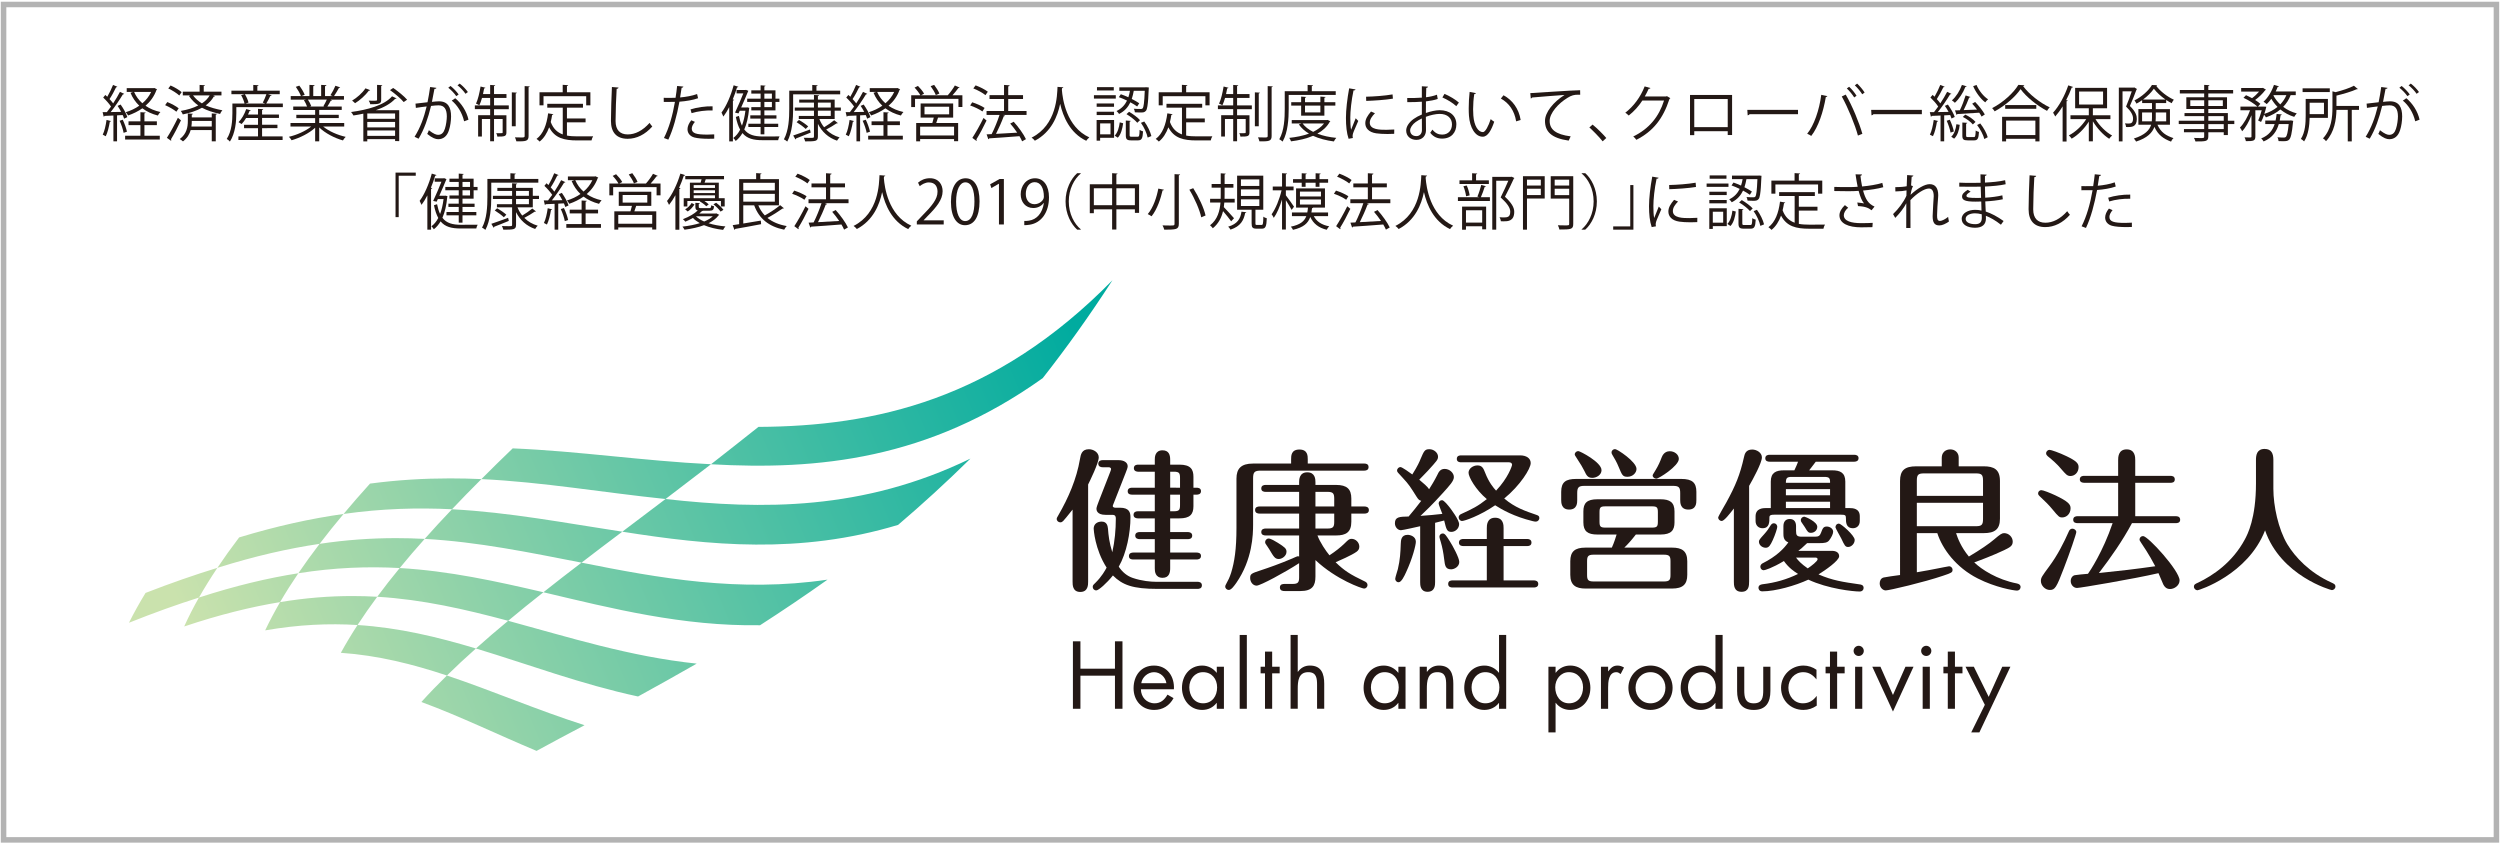 <?xml version="1.0" encoding="utf-8"?>
<!-- Generator: Adobe Illustrator 16.0.0, SVG Export Plug-In . SVG Version: 6.00 Build 0)  -->
<!DOCTYPE svg PUBLIC "-//W3C//DTD SVG 1.1//EN" "http://www.w3.org/Graphics/SVG/1.1/DTD/svg11.dtd">
<svg version="1.1" id="レイヤー_1" xmlns="http://www.w3.org/2000/svg" xmlns:xlink="http://www.w3.org/1999/xlink" x="0px"
	 y="0px" width="453px" height="153px" viewBox="0 0 453 153" enable-background="new 0 0 453 153" xml:space="preserve">
<rect x="0.646" y="0.813" fill="none" stroke="#B3B3B3" stroke-miterlimit="10" width="451.707" height="151.373"/>
<g>
	<g>
		<path fill="#231815" d="M197.168,105.395c0,0.558,0,1.867-1.422,1.867c-1.395,0-1.395-1.281-1.395-1.867V92.336
			c-0.921,1.172-1.533,1.896-1.701,2.066c-0.167,0.166-0.307,0.248-0.529,0.248c-0.336,0-0.645-0.275-0.645-0.611
			c0-0.195,0.059-0.255,0.308-0.699c1.841-3.18,3.291-6.558,3.906-10.154c0.141-0.806,0.307-1.785,1.618-1.785
			c0.807,0,1.785,0.557,1.785,1.477c0,1.008-1.644,4.355-1.925,4.914V105.395L197.168,105.395z M217.002,105.421
			c0.281,0,0.783,0.083,0.783,0.642c0,0.586-0.528,0.644-0.783,0.644h-7.25c-4.494,0-6.362-0.699-8.092-2.431
			c-1.114,1.396-2.592,2.705-3.013,2.705c-0.389,0-0.641-0.305-0.641-0.612c0-0.279,0.055-0.361,0.445-0.724
			c1.201-1.174,1.813-2.315,2.067-2.793c-2.149-3.344-2.343-6.973-2.343-7.055c0-0.838,0.638-1.283,1.449-1.283
			c0.921,0,1.087,0.728,1.142,1.283c0.086,1.197,0.228,2.512,0.783,4.268c0.445-1.979,0.639-4.071,0.639-6.11
			c0-0.613-0.334-0.666-0.666-0.666h-1.202c-1.643,0-1.643-0.951-1.643-1.121c0-0.222,0.221-0.832,0.443-1.392l2.066-5.301
			c0.028-0.089,0.138-0.363,0.138-0.449c0-0.361-0.362-0.361-0.499-0.361h-1.033c-0.254,0-0.783-0.082-0.783-0.641
			c0-0.584,0.561-0.644,0.783-0.644h2.899c0.921,0,1.646,0.392,1.646,1.113c0,0.282-0.196,0.729-0.363,1.174l-2.149,5.472
			c-0.081,0.248-0.194,0.416-0.194,0.529c0,0.331,0.418,0.331,0.531,0.331h0.785c1.643,0,1.894,0.84,1.894,1.704
			c0,2.846-0.699,6.499-2.122,8.98c0.67,1.008,1.536,1.705,2.539,2.039c1.621,0.559,3.293,0.697,4.131,0.697L217.002,105.421
			L217.002,105.421z M205.122,89.629c-0.28,0-0.783-0.054-0.783-0.609c0-0.59,0.531-0.646,0.783-0.646h4.127v-2.898h-3.013
			c-0.249,0-0.779-0.088-0.779-0.645c0-0.584,0.531-0.639,0.779-0.639h3.013V83.27c0-0.361,0-1.674,1.396-1.674
			c1.171,0,1.391,0.864,1.391,1.674v0.922h1.678c2.061,0,2.537,0.895,2.537,2.203v1.979h0.585c0.253,0,0.785,0.057,0.785,0.619
			c0,0.584-0.532,0.638-0.785,0.638h-0.585v2.095c0,1.504-0.67,2.202-2.537,2.202h-1.678v2.482h3.208
			c0.252,0,0.784,0.084,0.784,0.643c0,0.584-0.532,0.64-0.784,0.64h-3.208v2.431h4.8c0.253,0,0.785,0.056,0.785,0.61
			c0,0.591-0.559,0.645-0.785,0.645h-4.8v1.618c0,0.698-0.164,1.702-1.363,1.702c-1.37,0-1.424-1.172-1.424-1.702v-1.618h-3.906
			c-0.28,0-0.78-0.054-0.78-0.611c0-0.588,0.531-0.644,0.78-0.644h3.906v-2.431h-2.764c-0.249,0-0.78-0.082-0.78-0.64
			c0-0.584,0.559-0.643,0.78-0.643h2.764v-2.482h-3.067c-0.252,0-0.784-0.081-0.784-0.639c0-0.59,0.558-0.646,0.784-0.646h3.067
			v-3.014H205.122z M213.821,88.372v-1.729c0-0.92-0.134-1.17-1.142-1.17h-0.643v2.898L213.821,88.372L213.821,88.372z
			 M212.036,89.629v3.014h0.643c1.008,0,1.142-0.25,1.142-1.17v-1.844H212.036z"/>
		<path fill="#231815" d="M233.95,83.995v-0.759c0-0.639,0-1.782,1.506-1.782c1.509,0,1.509,1.174,1.509,1.782v0.759h10.234
			c0.225,0,0.785,0.026,0.785,0.639c0,0.591-0.532,0.646-0.785,0.646h-18.743c-1.117,0-1.396,0.248-1.396,1.395v8.372
			c0,1.838-0.109,6.33-3.042,10.571c-0.363,0.503-0.894,1.281-1.362,1.281c-0.338,0-0.646-0.278-0.646-0.614
			c0-0.138,0.056-0.277,0.142-0.418c0.417-0.752,0.639-1.199,0.922-2.063c0.61-1.979,0.972-4.268,0.972-8.148v-8.926
			c0-1.838,0.867-2.732,2.986-2.732L233.95,83.995L233.95,83.995z M238.357,104.499c0,1.647-0.586,2.597-2.709,2.597h-2.873
			c-0.223,0-0.859,0-0.859-0.646c0-0.64,0.609-0.64,0.859-0.64h1.425c1.005,0,1.2-0.281,1.2-1.201v-2.563
			c-2.565,1.672-7.028,4.072-7.698,4.072c-0.7,0-1.173-0.698-1.173-1.367c0-0.726,0.14-0.838,1.954-1.424
			c1.365-0.447,3.515-1.199,5.718-2.147c0.192-0.087,0.838-0.392,0.978-0.392c0.083,0,0.143,0.028,0.223,0.058v-3.82h-6.082
			c-0.248,0-0.777-0.062-0.777-0.617c0-0.585,0.557-0.639,0.777-0.639h6.082v-2.709h-7.196c-0.279,0-0.784-0.082-0.784-0.64
			c0-0.586,0.532-0.646,0.784-0.646h7.196v-2.65h-6.082c-0.248,0-0.777-0.055-0.777-0.611c0-0.586,0.529-0.645,0.777-0.645h6.082
			v-0.498c0-0.395,0-1.787,1.478-1.787c1.423,0,1.479,1.256,1.479,1.787v0.498h3.738c1.981,0,2.764,0.756,2.764,2.482v1.424h2.395
			c0.281,0,0.784,0.086,0.784,0.646c0,0.584-0.529,0.64-0.784,0.64h-2.395v1.479c0,1.926-1.008,2.483-2.764,2.483h-3.375
			c0.473,1.257,1.504,2.787,2.176,3.597c1.115-0.726,1.979-1.422,2.733-2.146c0.75-0.752,0.892-0.838,1.281-0.838
			c0.696,0,1.396,0.615,1.396,1.424c0,0.414-0.192,0.696-0.502,0.918c-0.836,0.617-3.207,1.646-3.793,1.898
			c1.564,1.53,2.625,2.204,5.241,3.457c0.199,0.086,0.532,0.255,0.532,0.671c0,0.392-0.307,0.644-0.612,0.644
			c-0.362,0-5.021-1.59-8.815-5.16V104.499L238.357,104.499z M231.551,98.361c1.225,0.779,1.563,1.033,1.563,1.617
			c0,0.783-0.834,1.313-1.396,1.313c-0.691,0-0.918-0.394-1.726-1.758c-0.087-0.167-0.532-0.785-0.673-1.005
			c-0.051-0.114-0.08-0.225-0.08-0.309c0-0.307,0.277-0.641,0.64-0.641C230.266,97.582,231.105,98.084,231.551,98.361
			 M238.357,91.777h3.404v-1.424c0-0.92-0.195-1.229-1.201-1.229h-2.203V91.777z M238.357,95.77h2.203
			c1.006,0,1.201-0.308,1.201-1.201v-1.508h-3.404V95.77z"/>
		<path fill="#231815" d="M257.335,95.35c-0.478,0.112-3.185,0.724-3.489,0.724c-0.557,0-1.087-0.556-1.087-1.255
			c0-1.168,0.812-1.196,2.483-1.228c0.643-0.752,1.644-1.979,2.287-2.847c-0.334-0.082-0.504-0.193-0.838-0.725
			c-1.143-1.813-1.369-2.205-2.512-3.432c-0.919-0.977-1.031-1.088-1.031-1.311c0-0.363,0.307-0.646,0.613-0.646
			c0.305,0,1.729,1.033,2.148,1.343c0.975-1.535,1.363-2.455,1.479-2.765c0.643-1.506,0.779-1.813,1.617-1.813
			c0.813,0,1.564,0.644,1.564,1.343c0,0.557-0.196,0.752-1.84,2.563c-0.506,0.557-1.287,1.312-1.565,1.617
			c0.698,0.584,1.534,1.283,1.787,1.73c0.471-0.754,0.946-1.508,1.478-2.568c0.248-0.529,0.529-1.115,1.342-1.115
			c0.892,0,1.67,0.725,1.67,1.477c0,0.699-0.725,1.482-2.064,2.962c-1.895,2.093-3.013,3.151-3.988,4.075
			c1.061-0.062,3.154-0.254,3.963-0.364c-0.109-0.308-0.672-1.677-0.672-1.87c0-0.336,0.254-0.613,0.615-0.613
			c0.363,0,1.115,0.977,1.45,1.396c0.114,0.166,1.646,2.146,1.646,2.953c0,0.785-0.697,1.396-1.396,1.396
			c-0.808,0-0.92-0.443-1.312-2.064c-0.224,0.059-1.395,0.365-1.645,0.42v10.74c0,0.502,0,1.758-1.368,1.758
			c-1.337,0-1.337-1.283-1.337-1.73L257.335,95.35L257.335,95.35z M252.813,104.891c0-0.281,0.422-1.509,0.478-1.758
			c0.417-1.758,0.474-3.068,0.528-4.604c0.027-0.611,0.055-1.617,1.256-1.617c0.447,0,1.479,0.279,1.479,1.254
			c0,0.584-0.584,2.986-1.785,5.553c-0.305,0.67-0.834,1.785-1.338,1.785C253.038,105.504,252.813,105.168,252.813,104.891
			 M261.686,101.348c-0.142-1.201-0.334-2.177-0.611-3.125c-0.031-0.082-0.254-0.808-0.254-0.977c0-0.309,0.254-0.583,0.617-0.583
			c0.39,0,0.666,0.471,1.254,1.392c0.558,0.863,1.727,3.039,1.727,3.769c0,0.86-0.893,1.338-1.477,1.338
			C261.88,103.16,261.826,102.436,261.686,101.348 M269.41,98.947h-4.268c-0.248,0-0.779-0.057-0.779-0.639
			c0-0.586,0.559-0.646,0.779-0.646h4.268V95.71c0-0.474,0-1.896,1.509-1.896c1.532,0,1.532,1.394,1.532,1.896v1.953h4.27
			c0.28,0,0.783,0.086,0.783,0.646c0,0.582-0.503,0.639-0.783,0.639h-4.27v6.221h5.496c0.281,0,0.785,0.086,0.785,0.643
			c0,0.56-0.504,0.643-0.785,0.643h-14.76c-0.248,0-0.777-0.057-0.777-0.643c0-0.615,0.557-0.643,0.777-0.643h6.223V98.947
			L269.41,98.947z M264.754,83.771c-0.249,0-0.781-0.058-0.781-0.613c0-0.611,0.532-0.645,0.781-0.645h10.682
			c1.115,0,1.928,0.504,1.928,1.396c0,1.006-1.897,4.047-4.797,6.418c1.926,1.646,3.85,2.288,5.805,2.958
			c0.417,0.137,0.555,0.25,0.555,0.585c0,0.362-0.306,0.644-0.615,0.644c-0.14,0-0.274,0-0.586-0.084
			c-3.428-0.839-5.576-2.094-6.805-2.875c-2.764,1.898-5.552,2.848-5.997,2.848c-0.337,0-0.614-0.311-0.614-0.645
			c0-0.391,0.305-0.557,0.504-0.64c1.949-0.894,2.953-1.37,4.6-2.679c-2.036-1.703-3.314-4.021-3.314-4.772
			c0-0.778,0.832-1.334,1.615-1.334c0.865,0,1.089,0.556,1.396,1.334c0.666,1.731,1.529,2.763,1.979,3.237
			c2.175-2.288,2.897-4.491,2.897-4.688c0-0.279-0.221-0.447-0.555-0.447h-8.678V83.771z"/>
		<path fill="#231815" d="M285.793,90.582c0,0.529,0,1.752-1.454,1.752c-1.45,0-1.45-1.309-1.45-1.752v-1.454
			c0-1.789,0.838-2.346,2.709-2.346h19.051c2.013,0,2.735,0.698,2.735,2.346v1.454c0,0.557,0,1.752-1.452,1.752
			c-1.479,0-1.479-1.279-1.479-1.752v-1.229c0-1.035-0.223-1.315-1.309-1.315h-16.043c-1.06,0-1.309,0.28-1.309,1.315V90.582
			L285.793,90.582z M296.418,96.857c-0.893,1.143-1.504,1.813-2.093,2.371h8.649c1.731,0,2.76,0.555,2.76,2.479v2.457
			c0,1.726-0.809,2.481-2.76,2.481h-15.679c-1.729,0-2.759-0.588-2.759-2.481v-2.457c0-1.756,0.809-2.479,2.759-2.479h4.771
			c0.418-0.895,0.752-2.01,0.865-2.371h-3.486c-1.76,0-2.537-0.59-2.537-2.207v-1.981c0-1.478,0.609-2.202,2.537-2.202h11.438
			c1.702,0,2.537,0.559,2.537,2.202v1.981c0,1.424-0.584,2.207-2.537,2.207H296.418z M288.523,86.589
			c-0.838,0-1.06-0.473-1.448-1.284c-0.253-0.5-0.671-1.253-1.368-2.287c-0.277-0.418-0.361-0.558-0.361-0.67
			c0-0.363,0.334-0.611,0.643-0.611c0.303,0,4.209,2.006,4.209,3.459C290.195,86.059,289.277,86.589,288.523,86.589
			 M302.693,101.709c0-0.891-0.168-1.201-1.194-1.201h-12.726c-1.027,0-1.195,0.311-1.195,1.201v2.457
			c0,0.895,0.168,1.197,1.195,1.197h12.726c1.026,0,1.194-0.305,1.194-1.197V101.709z M300.406,92.811
			c0-0.867-0.164-1.061-1.057-1.061h-8.457c-0.892,0-1.061,0.193-1.061,1.061v1.705c0,0.892,0.169,1.086,1.061,1.086h8.457
			c0.893,0,1.057-0.194,1.057-1.086V92.811z M294.889,86.395c-0.867,0-0.979-0.336-1.565-1.732c-0.39-0.973-0.782-1.59-1.173-2.256
			c-0.14-0.221-0.14-0.336-0.14-0.422c0-0.361,0.308-0.609,0.644-0.609c0.39,0,3.879,2.287,3.879,3.596
			C296.532,85.669,295.863,86.395,294.889,86.395 M304.204,83.157c0,1.256-3.601,3.571-4.073,3.571
			c-0.339,0-0.671-0.252-0.671-0.588c0-0.108,0.168-0.361,0.474-0.861c0.586-0.948,0.896-1.704,1.172-2.43
			c0.361-0.92,1.033-1.088,1.453-1.088C303.42,81.764,304.204,82.348,304.204,83.157"/>
		<path fill="#231815" d="M316.936,105.395c0,0.668,0,1.84-1.363,1.84c-1.396,0-1.396-1.229-1.396-1.84V92.141
			c-0.783,1.004-1.758,2.262-2.208,2.262c-0.331,0-0.639-0.309-0.639-0.617c0-0.223,1.282-2.368,1.506-2.786
			c1.646-3.015,2.456-4.968,3.181-8.202c0.113-0.504,0.308-1.342,1.479-1.342c0.811,0,1.76,0.563,1.76,1.424
			c0,0.979-1.592,3.902-2.316,5.16v17.355H316.936z M332,85.223c1.424,0,2.368,0.418,2.368,2.034v4.802h0.7
			c0.726,0,1.927,0.082,1.927,1.504v0.84c0,0.974-0.698,1.31-1.229,1.31c-1.287,0-1.287-1.089-1.287-1.866
			c0-0.478-0.138-0.585-0.86-0.585h-12.106c-0.361,0-0.895,0-0.895,0.443c0,0.919,0,2.008-1.256,2.008
			c-0.695,0-1.254-0.471-1.254-1.31v-0.84c0-1.477,1.363-1.504,1.927-1.504h0.832v-4.802c0-1.646,0.979-2.034,2.376-2.034h1.895
			c0.252-0.5,0.559-1.252,0.672-1.563h-5.164c-0.248,0-0.777-0.058-0.777-0.613c0-0.586,0.529-0.642,0.777-0.642h15.344
			c0.279,0,0.779,0.085,0.779,0.611c0,0.586-0.555,0.644-0.779,0.644h-6.975c-0.811,1.088-0.918,1.196-1.199,1.563H332L332,85.223z
			 M323.154,95.348c0-0.726,0.337-1.309,1.144-1.309c0.839,0,1.147,0.583,1.147,1.309v0.84c0,0.806,0.139,1.062,1.061,1.062h2.368
			c0.644,0,0.892-0.168,1.087-0.699c0.311-0.838,0.449-1.143,1.061-1.143c0.504,0,1.147,0.36,1.147,0.948
			c0,0.39-0.337,1.061-0.729,1.563c-0.33,0.417-0.808,0.498-1.812,0.498h-2.177c-0.893,0.838-1.113,1.034-1.592,1.396h6.082
			c0.785,0,1.313,0.334,1.313,0.978c0,0.808-2.567,2.565-3.737,3.291c2.51,1.088,4.351,1.367,7.479,1.813
			c0.193,0.025,0.693,0.086,0.693,0.643c0,0.363-0.276,0.645-0.727,0.645c-1.141,0-5.721-0.478-9.29-2.152
			c-2.342,1.092-5.969,2.121-8.337,2.121c-0.559,0-0.697-0.418-0.697-0.64c0-0.391,0.276-0.59,0.725-0.645
			c2.314-0.275,4.377-0.863,6.445-1.867c-0.672-0.422-1.675-1.087-2.565-2.342c-2.119,1.28-3.464,1.672-3.657,1.672
			c-0.333,0-0.611-0.279-0.611-0.646c0-0.305,0.25-0.527,0.362-0.584c2.621-1.311,3.935-2.73,4.712-3.82
			c-0.895-0.334-0.895-1.086-0.895-1.676V95.348L323.154,95.348z M322.041,95.462c0,0.249-0.363,1.421-0.813,2.397
			c-0.442,0.949-0.697,1.395-1.281,1.395c-0.586,0-1.229-0.443-1.229-1.113c0-0.281,0.167-0.477,0.949-1.342
			c0.527-0.586,0.836-1.031,1.197-1.645c0.115-0.17,0.311-0.336,0.531-0.336C321.846,94.818,322.041,95.182,322.041,95.462
			 M331.607,87.48c0.029-0.893-0.196-1.063-1.063-1.063h-5.88c-0.838,0-1.063,0.17-1.063,1.063H331.607z M331.607,88.628h-8.002
			v1.116h8.002V88.628z M331.607,90.912h-8.002v1.146h8.002V90.912z M325.445,101.04c0.361,0.501,0.945,1.146,2.119,1.953
			c0.67-0.444,1.783-1.31,1.783-1.646c0-0.309-0.279-0.309-0.421-0.309L325.445,101.04L325.445,101.04z M326.95,93.621
			c0.138,0,2.341,0.895,2.341,1.841c0,0.64-0.559,1.087-1.141,1.087c-0.504,0-0.613-0.193-1.116-1.033
			c-0.084-0.141-0.476-0.697-0.586-0.865c-0.085-0.11-0.14-0.248-0.14-0.416C326.309,93.87,326.645,93.621,326.95,93.621
			 M336.07,97.832c0,0.695-0.611,1.281-1.197,1.281c-0.505,0-0.643-0.277-1.229-1.529c-0.166-0.336-1.06-1.873-1.06-2.04
			c0-0.335,0.222-0.665,0.64-0.665C333.59,94.879,336.07,97.025,336.07,97.832"/>
		<path fill="#231815" d="M354.443,96.604c0.277,0.867,0.865,2.481,2.316,4.242c2.033-1.201,3.709-2.344,4.575-3.096
			c1.116-0.953,1.418-1.146,1.812-1.146c0.861,0,1.561,0.726,1.561,1.537c0,0.808-0.557,1.06-1.586,1.563
			c-2.066,0.974-4.301,1.812-5.387,2.2c1.285,1.257,4.127,3.123,7.729,3.82c0.391,0.086,0.666,0.256,0.666,0.646
			c0,0.278-0.193,0.644-0.666,0.644c-0.555,0-3.906-0.563-7.111-2.205c-3.908-1.981-6.391-5.332-7.312-8.203h-3.709v7.088
			c1.171-0.197,3.18-0.56,3.96-0.728c0.166-0.024,1.756-0.36,1.896-0.36c0.31,0,0.612,0.276,0.612,0.639
			c0,0.477-0.168,0.561-1.758,1.092c-3.347,1.143-9.707,2.646-10.344,2.646c-0.532,0-1.095-0.53-1.095-1.256
			c0-0.391,0.142-0.947,0.728-1.088c0.367-0.082,2.063-0.336,2.957-0.443V87.146c0-1.922,0.864-2.65,2.927-2.65h4.631V83.02
			c0-1.506,1.288-1.593,1.537-1.593c0.865,0,1.534,0.589,1.534,1.48v1.588h4.519c1.867,0,2.957,0.563,2.957,2.649v6.84
			c0,1.922-0.922,2.619-2.957,2.619H354.443L354.443,96.604z M347.331,89.852h11.993v-2.763c0-1.06-0.249-1.31-1.284-1.31h-9.399
			c-1.061,0-1.31,0.25-1.31,1.31V89.852L347.331,89.852z M359.324,91.111h-11.993v4.238h10.709c1.035,0,1.284-0.25,1.284-1.312
			V91.111L359.324,91.111z"/>
		<path fill="#231815" d="M373.682,93.76c-0.527,0-0.64-0.083-1.813-1.506c-0.558-0.699-1.478-1.59-2.313-2.371
			c-0.139-0.111-0.252-0.281-0.252-0.476c0-0.279,0.197-0.587,0.614-0.587c0.308,0,1.59,0.504,2.481,0.922
			c2.344,1.115,2.791,1.646,2.791,2.344C375.188,93.145,374.41,93.76,373.682,93.76 M376.225,96.408
			c0,0.309-1.174,3.766-2.236,6.503c-1.362,3.599-1.643,3.989-2.563,3.989c-0.864,0-1.618-0.813-1.618-1.619
			c0-0.615,0.196-0.867,1.532-2.678c1.45-1.953,2.597-4.187,3.571-6.392c0.113-0.248,0.335-0.416,0.615-0.416
			C375.829,95.797,376.225,96.047,376.225,96.408 M375.162,86.253c-0.588,0-0.838-0.305-1.729-1.338
			c-0.67-0.812-1.593-1.615-2.399-2.261c-0.112-0.108-0.279-0.276-0.279-0.504c0-0.389,0.335-0.639,0.616-0.639
			c0.275,0,1.754,0.504,3.122,1.168c1.731,0.838,2.146,1.289,2.146,1.953C376.639,85.643,375.913,86.253,375.162,86.253
			 M376.443,94.791c-0.279,0-0.778-0.055-0.778-0.611c0-0.589,0.528-0.645,0.778-0.645h7.365V87.48h-6.164
			c-0.279,0-0.783-0.082-0.783-0.612c0-0.589,0.531-0.646,0.783-0.646h6.164V83.38c0-0.471,0-1.953,1.533-1.953
			c1.564,0,1.564,1.449,1.564,1.953v2.845h6.385c0.229,0,0.782,0.028,0.782,0.645c0,0.584-0.528,0.613-0.782,0.613h-6.385v6.054
			h7.363c0.223,0,0.778,0.026,0.778,0.646c0,0.584-0.557,0.61-0.778,0.61h-7.953c-1.726,3.209-3.793,6.167-5.994,9.04
			c4.102-0.421,6.443-0.696,10.212-1.229c-1.148-2.201-2.292-3.852-2.571-4.269c-0.249-0.362-0.275-0.449-0.275-0.585
			c0-0.337,0.275-0.616,0.638-0.616c0.897,0,6.616,6.276,6.616,8.032c0,0.922-0.953,1.564-1.73,1.564
			c-0.645,0-1.006-0.39-1.229-0.84c-0.14-0.334-0.726-1.726-0.866-2.033c-4.462,1.033-14.194,2.679-14.757,2.679
			c-0.639,0-1.145-0.585-1.145-1.255c0-0.615,0.391-1.004,0.753-1.061c0.364-0.056,1.563-0.197,2.374-0.25
			c0.331-0.447,2.705-3.99,4.465-9.181L376.443,94.791L376.443,94.791z"/>
		<path fill="#231815" d="M408.781,83.325c0-0.865,0.168-1.979,1.562-1.979c1.257,0,1.591,0.866,1.591,1.979v5.241
			c0,3.104,0.895,7.285,2.51,10.018c1.425,2.374,4.072,5.188,8.006,6.975c0.421,0.197,0.729,0.31,0.729,0.726
			c0,0.396-0.364,0.643-0.645,0.643c-0.167,0-9.264-2.563-12.105-10.825c-3.121,8.032-11.994,10.854-12.246,10.854
			c-0.308,0-0.645-0.275-0.645-0.639c0-0.422,0.277-0.529,0.781-0.756c2.678-1.283,6.221-3.654,8.455-7.836
			c0.471-0.894,2.009-3.738,2.009-10.158L408.781,83.325L408.781,83.325z"/>
		<polygon fill="#231815" points="202.03,121.167 202.03,116.207 203.392,116.207 203.392,128.43 202.03,128.43 202.03,122.432 
			195.773,122.432 195.773,128.43 194.412,128.43 194.412,116.207 195.773,116.207 195.773,121.167 		"/>
		<path fill="#231815" d="M206.731,124.896c0.016,1.408,1.021,2.543,2.496,2.543c1.103,0,1.816-0.664,2.318-1.571l1.102,0.633
			c-0.727,1.363-1.96,2.14-3.515,2.14c-2.271,0-3.729-1.732-3.729-3.922c0-2.253,1.313-4.117,3.696-4.117
			c2.447,0,3.744,2.024,3.614,4.295H206.731L206.731,124.896z M211.352,123.793c-0.179-1.104-1.104-1.994-2.237-1.994
			c-1.119,0-2.155,0.891-2.318,1.994H211.352z"/>
		<path fill="#231815" d="M221.775,128.43h-1.297v-1.055h-0.031c-0.667,0.844-1.557,1.264-2.628,1.264
			c-2.236,0-3.646-1.895-3.646-4.002c0-2.172,1.377-4.037,3.662-4.037c1.038,0,1.978,0.485,2.612,1.297h0.031v-1.088h1.297V128.43z
			 M215.503,124.539c0,1.49,0.874,2.9,2.496,2.9c1.669,0,2.544-1.344,2.544-2.885c0-1.525-0.956-2.757-2.561-2.757
			C216.473,121.799,215.503,123.111,215.503,124.539"/>
		<rect x="224.63" y="115.055" fill="#231815" width="1.297" height="13.375"/>
		<polygon fill="#231815" points="230.516,128.43 229.217,128.43 229.217,122.009 228.421,122.009 228.421,120.811 229.217,120.811 
			229.217,118.07 230.516,118.07 230.516,120.811 231.876,120.811 231.876,122.009 230.516,122.009 		"/>
		<path fill="#231815" d="M235.15,115.055v6.648l0.031,0.031c0.535-0.73,1.231-1.135,2.174-1.135c2.106,0,2.594,1.522,2.594,3.307
			v4.521h-1.297v-4.296c0-1.231-0.096-2.334-1.605-2.334c-1.781,0-1.896,1.652-1.896,3.017v3.613h-1.297v-13.373H235.15
			L235.15,115.055z"/>
		<path fill="#231815" d="M254.684,128.43h-1.297v-1.055h-0.031c-0.664,0.844-1.557,1.264-2.625,1.264
			c-2.236,0-3.648-1.895-3.648-4.002c0-2.172,1.379-4.037,3.663-4.037c1.039,0,1.979,0.485,2.61,1.297h0.031v-1.088h1.297V128.43
			L254.684,128.43z M248.412,124.539c0,1.49,0.875,2.9,2.495,2.9c1.668,0,2.544-1.344,2.544-2.885c0-1.525-0.956-2.757-2.561-2.757
			C249.384,121.799,248.412,123.111,248.412,124.539"/>
		<path fill="#231815" d="M258.544,121.734h0.03c0.535-0.729,1.232-1.135,2.174-1.135c2.107,0,2.594,1.522,2.594,3.307v4.521h-1.297
			v-4.296c0-1.231-0.096-2.334-1.604-2.334c-1.783,0-1.897,1.654-1.897,3.015v3.615h-1.297v-7.619h1.297V121.734z"/>
		<path fill="#231815" d="M271.625,127.375h-0.029c-0.635,0.826-1.591,1.264-2.63,1.264c-2.235,0-3.646-1.895-3.646-4.002
			c0-2.172,1.378-4.037,3.662-4.037c1.022,0,1.994,0.485,2.613,1.297h0.029v-6.842h1.297v13.375h-1.297V127.375z M266.648,124.539
			c0,1.49,0.877,2.9,2.496,2.9c1.668,0,2.545-1.344,2.545-2.885c0-1.525-0.957-2.757-2.56-2.757
			C267.621,121.799,266.648,123.111,266.648,124.539"/>
		<path fill="#231815" d="M281.871,121.896h0.033c0.631-0.842,1.57-1.297,2.625-1.297c2.236,0,3.646,1.93,3.646,4.037
			c0,2.17-1.378,4.002-3.662,4.002c-1.039,0-1.994-0.453-2.609-1.279h-0.033v5.352h-1.297v-11.902h1.297V121.896z M281.807,124.539
			c0,1.49,0.877,2.9,2.496,2.9c1.67,0,2.545-1.344,2.545-2.885c0-1.525-0.955-2.757-2.563-2.757
			C282.779,121.799,281.807,123.111,281.807,124.539"/>
		<path fill="#231815" d="M291.387,121.637h0.034c0.455-0.6,0.843-1.037,1.685-1.037c0.437,0,0.795,0.146,1.166,0.357l-0.615,1.184
			c-0.258-0.18-0.437-0.342-0.776-0.342c-1.427,0-1.491,1.832-1.491,2.821v3.81h-1.298v-7.621h1.298v0.828H291.387z"/>
		<path fill="#231815" d="M295.066,124.635c0-2.236,1.769-4.035,4.004-4.035c2.236,0,4.005,1.799,4.005,4.035
			s-1.783,4.004-4.005,4.004C296.854,128.639,295.066,126.871,295.066,124.635 M296.364,124.62c0,1.556,1.102,2.819,2.706,2.819
			c1.605,0,2.707-1.265,2.707-2.819c0-1.54-1.102-2.821-2.707-2.821C297.466,121.799,296.364,123.08,296.364,124.62"/>
		<path fill="#231815" d="M310.84,127.375h-0.029c-0.634,0.826-1.59,1.264-2.627,1.264c-2.238,0-3.647-1.895-3.647-4.002
			c0-2.172,1.379-4.037,3.663-4.037c1.021,0,1.992,0.485,2.611,1.297h0.029v-6.842h1.299v13.375h-1.299V127.375L310.84,127.375z
			 M305.864,124.539c0,1.49,0.876,2.9,2.497,2.9c1.67,0,2.544-1.344,2.544-2.885c0-1.525-0.955-2.757-2.563-2.757
			C306.836,121.799,305.864,123.111,305.864,124.539"/>
		<path fill="#231815" d="M316.061,125.057c0,1.281,0.146,2.385,1.719,2.385c1.574,0,1.719-1.104,1.719-2.385v-4.248h1.297v4.396
			c0,2.026-0.762,3.437-3.016,3.437c-2.252,0-3.016-1.41-3.016-3.437v-4.396h1.297V125.057L316.061,125.057z"/>
		<path fill="#231815" d="M329.146,123.08h-0.035c-0.601-0.762-1.342-1.281-2.365-1.281c-1.57,0-2.689,1.297-2.689,2.821
			c0,1.505,1.034,2.819,2.625,2.819c1.088,0,1.851-0.487,2.48-1.314h0.031v1.736c-0.745,0.504-1.508,0.777-2.416,0.777
			c-2.301,0-4.051-1.718-4.051-4.02c0-2.27,1.83-4.021,4.066-4.021c0.826,0,1.67,0.275,2.354,0.764V123.08z"/>
		<polygon fill="#231815" points="332.889,128.43 331.591,128.43 331.591,122.009 330.795,122.009 330.795,120.811 331.591,120.811 
			331.591,118.07 332.889,118.07 332.889,120.811 334.25,120.811 334.25,122.009 332.889,122.009 		"/>
		<path fill="#231815" d="M337.721,117.939c0,0.521-0.422,0.926-0.925,0.926s-0.924-0.405-0.924-0.926
			c0-0.502,0.421-0.922,0.924-0.922S337.721,117.438,337.721,117.939 M337.443,128.43h-1.297v-7.621h1.297V128.43z"/>
		<polygon fill="#231815" points="343.004,125.932 345.271,120.809 346.732,120.809 343.004,128.932 339.258,120.809 
			340.734,120.809 		"/>
		<path fill="#231815" d="M349.96,117.939c0,0.521-0.423,0.926-0.926,0.926c-0.502,0-0.923-0.405-0.923-0.926
			c0-0.502,0.421-0.922,0.923-0.922C349.537,117.018,349.96,117.438,349.96,117.939 M349.686,128.43h-1.299v-7.621h1.299V128.43z"/>
		<polygon fill="#231815" points="354.236,128.43 352.939,128.43 352.939,122.009 352.145,122.009 352.145,120.811 352.939,120.811 
			352.939,118.07 354.236,118.07 354.236,120.811 355.6,120.811 355.6,122.009 354.236,122.009 		"/>
		<polygon fill="#231815" points="356.15,120.809 357.659,120.809 360.35,126.273 362.813,120.809 364.288,120.809 358.664,132.709 
			357.188,132.709 359.654,127.715 		"/>
	</g>
	<g>
		<g>
			<defs>
				<path id="SVGID_1_" d="M61.761,118.288c6.784,0.472,13.049,2.065,19.221,4.114c-1.653,1.615-3.199,3.213-4.629,4.801
					c6.925,2.538,13.718,5.865,20.87,8.859c2.72-1.485,5.617-3.029,8.698-4.656c-8.662-2.764-16.766-6.281-24.939-9.004
					c1.646-1.615,3.396-3.25,5.256-4.896c-6.954-2.086-13.936-3.775-21.453-4.253C63.682,114.945,62.674,116.625,61.761,118.288
					 M86.238,117.506c9.503,2.869,19.045,6.475,29.375,8.698c3.371-1.854,6.913-3.826,10.627-5.956
					c-12.133-1.273-23.237-4.805-34.16-7.76C90.028,114.18,88.081,115.854,86.238,117.506 M50.751,109.104
					c-1.002,1.727-1.907,3.437-2.705,5.119c6.045-1.053,11.554-1.291,16.739-0.97c1.099-1.694,2.293-3.401,3.57-5.121
					c-1.481-0.087-2.983-0.13-4.516-0.13C59.706,108.002,55.373,108.332,50.751,109.104 M36.046,108.277
					c-1.002,1.774-1.896,3.522-2.673,5.242c6.331-2.125,12.07-3.545,17.378-4.416c1.007-1.727,2.108-3.47,3.306-5.23
					C48.543,104.734,42.599,106.148,36.046,108.277 M68.355,108.132c8.247,0.495,15.958,2.28,23.724,4.356
					c2.03-1.699,4.161-3.422,6.389-5.172c-8.615-2.004-17.071-3.867-26.042-4.387C70.985,104.677,69.628,106.41,68.355,108.132
					 M26.373,107.438c-1.116,1.828-2.122,3.633-3.004,5.404c4.492-1.793,8.703-3.305,12.678-4.564
					c1.009-1.771,2.124-3.569,3.34-5.385C35.307,104.143,30.984,105.646,26.373,107.438 M98.468,107.316
					c12.437,2.947,25.223,6.184,39.257,5.977c3.929-2.531,8.006-5.268,12.221-8.262c-15.969,2.369-30.536-0.271-44.572-3.08
					C102.979,103.773,100.675,105.559,98.468,107.316 M57.91,98.545c-1.372,1.793-2.658,3.568-3.853,5.328
					c6.58-1.047,12.619-1.258,18.369-0.943c1.43-1.748,2.94-3.51,4.526-5.283c-1.706-0.088-3.432-0.138-5.186-0.138
					C67.354,97.509,62.768,97.814,57.91,98.545 M43.332,97.381c-1.409,1.855-2.727,3.695-3.946,5.512
					c6.728-2.115,12.839-3.506,18.524-4.348c1.365-1.79,2.817-3.598,4.345-5.417C56.431,93.943,50.188,95.299,43.332,97.381
					 M76.952,97.646c9.701,0.539,18.916,2.455,28.422,4.305c2.373-1.829,4.834-3.696,7.387-5.609
					c-10.436-1.588-20.436-3.514-30.863-4.063C80.179,94.08,78.527,95.869,76.952,97.646 M67.046,87.628
					c-1.671,1.849-3.27,3.681-4.792,5.5c6.962-0.987,13.419-1.155,19.645-0.851c1.708-1.807,3.485-3.629,5.33-5.465
					c-1.876-0.082-3.769-0.129-5.683-0.129C76.884,86.686,72.084,86.958,67.046,87.628 M120.594,90.423
					c-2.695,2.026-5.307,3.995-7.832,5.919c15.717,2.488,32.138,4.154,49.974-1.232c4.284-3.649,8.659-7.631,13.11-12.012
					C156.352,92.561,138.054,92.365,120.594,90.423 M87.229,86.813c11.155,0.535,21.968,2.424,33.365,3.609
					c2.666-2.039,5.412-4.135,8.239-6.301c-12.391-0.621-24.04-2.383-35.931-2.877C90.949,83.116,89.057,84.973,87.229,86.813
					 M137.43,77.354c-2.94,2.34-5.806,4.588-8.597,6.77c19.242,1.094,39.362-0.787,60.11-15.608
					c4.232-5.387,8.457-11.27,12.636-17.738C180.246,72.525,158.455,77.236,137.43,77.354"/>
			</defs>
			<clipPath id="SVGID_2_">
				<use xlink:href="#SVGID_1_"  overflow="visible"/>
			</clipPath>
			
				<linearGradient id="SVGID_3_" gradientUnits="userSpaceOnUse" x1="-189.139" y1="-217.535" x2="-187.18" y2="-217.535" gradientTransform="matrix(82.309 -52.182 22.055 52.182 20401.254 1623.836)">
				<stop  offset="0" style="stop-color:#CAE2AD"/>
				<stop  offset="0.05" style="stop-color:#CAE2AD"/>
				<stop  offset="0.95" style="stop-color:#00AB9F"/>
				<stop  offset="1" style="stop-color:#00AB9F"/>
			</linearGradient>
			<polygon clip-path="url(#SVGID_2_)" fill="url(#SVGID_3_)" points="-5.061,68.8 163.919,-38.329 230.009,118.039 61.028,225.168 
							"/>
		</g>
	</g>
</g>
<g>
	<g>
		<path fill="#231815" d="M21.858,18.944c0.506,0.704,1.034,1.661,1.221,2.277l-0.594,0.286c-0.055-0.198-0.143-0.418-0.253-0.66
			c-0.341,0.022-0.693,0.033-1.023,0.055v4.708h-0.66v-4.676c-0.616,0.033-1.166,0.055-1.606,0.066
			c-0.011,0.088-0.077,0.121-0.154,0.143l-0.198-0.825h0.77c0.242-0.297,0.495-0.638,0.759-1.012
			c-0.341-0.506-0.913-1.155-1.419-1.628l0.385-0.473c0.11,0.099,0.231,0.209,0.352,0.33c0.374-0.638,0.803-1.518,1.045-2.145
			l0.781,0.33c-0.033,0.066-0.11,0.099-0.231,0.099c-0.286,0.616-0.771,1.519-1.188,2.134c0.253,0.264,0.484,0.539,0.66,0.781
			c0.473-0.715,0.913-1.463,1.232-2.09l0.77,0.363c-0.033,0.055-0.121,0.099-0.242,0.099c-0.561,0.935-1.441,2.244-2.211,3.201
			l1.903-0.033c-0.198-0.374-0.418-0.759-0.649-1.089L21.858,18.944z M20.12,21.937c-0.033,0.066-0.099,0.11-0.22,0.11
			c-0.154,0.935-0.407,1.991-0.737,2.641c-0.154-0.099-0.396-0.209-0.55-0.286c0.319-0.616,0.55-1.672,0.693-2.673L20.12,21.937z
			 M22.397,24.071c-0.099-0.594-0.407-1.507-0.727-2.189l0.572-0.187c0.33,0.693,0.649,1.584,0.759,2.167L22.397,24.071z
			 M26.171,22.673v1.925h2.783v0.682h-6.282v-0.682h2.772v-1.925h-2.156v-0.682h2.156V20.33l0.946,0.055
			c-0.011,0.077-0.066,0.132-0.22,0.154v1.452h2.255v0.682H26.171z M27.953,15.94l0.517,0.242c-0.022,0.044-0.066,0.088-0.11,0.11
			c-0.429,1.177-1.123,2.124-1.992,2.872c0.759,0.528,1.672,0.913,2.696,1.133c-0.154,0.154-0.363,0.44-0.462,0.638
			c-1.078-0.275-2.013-0.715-2.805-1.309c-0.781,0.55-1.661,0.979-2.585,1.298c-0.088-0.187-0.286-0.451-0.429-0.594
			c0.869-0.264,1.716-0.66,2.454-1.177c-0.682-0.649-1.221-1.43-1.595-2.343l0.495-0.154H22.96v-0.682h4.862L27.953,15.94z
			 M24.3,16.656c0.341,0.792,0.847,1.485,1.497,2.057c0.671-0.561,1.221-1.254,1.595-2.057H24.3z"/>
		<path fill="#231815" d="M30.317,18.493c0.715,0.275,1.606,0.759,2.058,1.133l-0.418,0.616c-0.44-0.374-1.32-0.88-2.035-1.188
			L30.317,18.493z M30.24,24.973c0.572-0.869,1.386-2.365,1.992-3.63l0.561,0.462c-0.55,1.177-1.276,2.563-1.815,3.433
			c0.044,0.055,0.055,0.11,0.055,0.154S31.022,25.48,31,25.513L30.24,24.973z M30.911,15.489c0.704,0.308,1.573,0.814,2.002,1.21
			l-0.429,0.605c-0.418-0.407-1.276-0.946-1.991-1.276L30.911,15.489z M38.37,21.265V20.55l0.946,0.066
			c-0.011,0.077-0.066,0.132-0.22,0.154v4.841H38.37v-2.046h-3.817c-0.209,0.726-0.616,1.463-1.397,2.058
			c-0.132-0.132-0.407-0.33-0.583-0.429c1.287-0.946,1.463-2.266,1.463-3.256v-1.375l0.924,0.055
			c-0.011,0.077-0.066,0.132-0.209,0.154v0.495h3.619V21.265z M38.579,17.283l0.385,0.121c-0.033,0.066-0.11,0.099-0.231,0.099
			c-0.352,0.627-0.858,1.155-1.463,1.595c0.869,0.396,1.881,0.66,3.025,0.891c-0.165,0.165-0.341,0.44-0.418,0.66
			c-1.243-0.275-2.333-0.616-3.278-1.123c-1.001,0.561-2.201,0.946-3.477,1.21c-0.066-0.176-0.242-0.484-0.363-0.638
			c1.155-0.198,2.255-0.517,3.168-0.99c-0.638-0.44-1.199-1.001-1.683-1.716l0.264-0.11h-1.386v-0.671h3.047V15.39l0.968,0.055
			c-0.011,0.077-0.066,0.132-0.22,0.154v1.012h3.212v0.671L38.579,17.283L38.579,17.283z M34.75,21.915c0,0.253,0,0.616-0.066,1.012
			h3.686v-1.012H34.75z M34.971,17.283c0.462,0.616,1.001,1.078,1.617,1.452c0.594-0.396,1.089-0.88,1.408-1.452H34.971z"/>
		<path fill="#231815" d="M49.227,17.283c-0.044,0.066-0.11,0.099-0.242,0.088c-0.187,0.407-0.484,0.979-0.737,1.386h3.003v0.66
			h-8.427v1.078c0,1.474-0.176,3.642-1.166,5.16c-0.11-0.154-0.418-0.396-0.572-0.473c0.914-1.408,1.023-3.344,1.023-4.687v-1.738
			h2.2c-0.088-0.418-0.341-1.045-0.616-1.518l0.627-0.165h-2.388v-0.649h3.961v-1.034l0.957,0.055
			c-0.011,0.077-0.066,0.132-0.22,0.154v0.825h4.06v0.649h-2.112L49.227,17.283z M47.489,23.224v1.496h3.718v0.649h-8.009V24.72
			h3.554v-1.496h-2.53v-0.616h2.53v-1.232h-2.156c-0.242,0.418-0.528,0.803-0.814,1.1c-0.143-0.099-0.385-0.253-0.562-0.341
			c0.562-0.539,1.089-1.463,1.397-2.376L45.442,20c-0.033,0.066-0.11,0.11-0.22,0.099c-0.088,0.22-0.176,0.44-0.286,0.66h1.815
			v-1.034l0.946,0.055c-0.011,0.077-0.066,0.132-0.209,0.154v0.825h3.058v0.616h-3.058v1.232h2.783v0.616L47.489,23.224
			L47.489,23.224z M47.621,18.592c0.22-0.418,0.495-1.045,0.649-1.518h-3.895c0.286,0.473,0.572,1.1,0.649,1.518l-0.562,0.165h3.576
			L47.621,18.592z"/>
		<path fill="#231815" d="M62.372,22.927h-3.817c1.023,0.847,2.629,1.551,4.082,1.87c-0.165,0.154-0.385,0.451-0.495,0.649
			c-1.529-0.429-3.223-1.309-4.301-2.354v2.52h-0.737v-2.464c-1.078,1.001-2.772,1.837-4.269,2.267
			c-0.099-0.187-0.319-0.473-0.484-0.627c1.43-0.33,3.014-1.034,4.038-1.859h-3.752v-0.638h4.467V21.4h-3.411v-0.594h3.411v-0.88
			h-3.972V19.31h2.508c-0.11-0.341-0.341-0.814-0.572-1.167l0.429-0.088H52.68v-0.649h1.849c-0.165-0.462-0.561-1.155-0.924-1.672
			l0.627-0.22c0.396,0.506,0.814,1.21,0.979,1.672l-0.583,0.22h1.441v-2.024l0.935,0.055c-0.011,0.11-0.099,0.165-0.242,0.187v1.782
			h1.43v-2.024l0.957,0.055c-0.011,0.11-0.11,0.165-0.253,0.187v1.782h1.386c-0.143-0.055-0.308-0.121-0.407-0.154
			c0.319-0.473,0.704-1.21,0.902-1.716l0.869,0.297c-0.022,0.066-0.11,0.099-0.231,0.099c-0.231,0.429-0.583,1.034-0.891,1.474
			h1.804v0.649h-2.486l0.319,0.099c-0.033,0.077-0.121,0.11-0.231,0.099c-0.154,0.297-0.396,0.726-0.616,1.056h2.607v0.616H57.84
			v0.88h3.542v0.594H57.84v0.891h4.532V22.927z M58.599,19.241c0.198-0.319,0.451-0.803,0.616-1.188h-3.421
			c0.253,0.363,0.495,0.847,0.605,1.177l-0.341,0.077h2.717L58.599,19.241z"/>
		<path fill="#231815" d="M65.836,20.594c-0.594,0.132-1.188,0.242-1.793,0.33c-0.077-0.165-0.286-0.462-0.429-0.627
			c2.97-0.396,6.04-1.221,7.426-2.85l0.825,0.385c-0.044,0.066-0.154,0.088-0.264,0.077c-0.825,0.891-2.068,1.563-3.499,2.058h4.236
			v5.6H71.59v-0.352h-5.039v0.407h-0.715V20.594z M67.079,16.336c-0.055,0.077-0.132,0.099-0.242,0.088
			c-0.627,0.847-1.606,1.738-2.497,2.277c-0.132-0.132-0.374-0.352-0.539-0.473c0.869-0.506,1.837-1.354,2.42-2.223L67.079,16.336z
			 M71.59,21.529v-0.968h-5.039v0.968H71.59z M66.551,22.09v0.99h5.039v-0.99H66.551z M66.551,24.621h5.039v-0.979h-5.039V24.621z
			 M69.279,15.435c-0.011,0.066-0.066,0.121-0.209,0.143v2.508c0,0.396-0.099,0.583-0.407,0.682
			c-0.308,0.11-0.803,0.121-1.562,0.121c-0.044-0.209-0.176-0.473-0.286-0.649c0.264,0.011,0.506,0.011,0.715,0.011
			c0.792,0,0.792-0.011,0.792-0.176V15.38L69.279,15.435z M73.152,18.493c-0.506-0.616-1.584-1.529-2.486-2.167l0.583-0.385
			c0.902,0.616,1.992,1.507,2.52,2.124L73.152,18.493z"/>
		<path fill="#231815" d="M79.081,15.918c-0.022,0.132-0.154,0.187-0.363,0.198c-0.121,0.616-0.319,1.683-0.451,2.343
			c0.495-0.055,0.946-0.099,1.221-0.099c1.672-0.022,2.245,1.089,2.245,2.739c0,0.825-0.154,1.804-0.374,2.464
			c-0.341,1.123-1.045,1.662-1.958,1.662c-0.451,0-1.045-0.187-1.991-0.958c0.121-0.198,0.209-0.44,0.297-0.671
			c0.88,0.682,1.342,0.836,1.684,0.836c0.627,0,1.001-0.396,1.221-1.1c0.231-0.682,0.352-1.694,0.352-2.255
			c-0.011-1.254-0.418-2.002-1.519-1.991c-0.33,0-0.781,0.044-1.342,0.11c-0.55,2.245-1.199,4.17-2.255,5.941l-0.727-0.352
			c1.067-1.705,1.672-3.41,2.189-5.5c-0.561,0.066-1.364,0.165-1.958,0.264l-0.066-0.77c0.539-0.066,1.441-0.165,2.179-0.253
			c0.165-0.803,0.341-1.793,0.473-2.761L79.081,15.918z M81.633,15.578c0.528,0.407,1.155,1.067,1.474,1.54l-0.429,0.308
			c-0.308-0.473-0.968-1.166-1.452-1.529L81.633,15.578z M84.097,21.98c-0.363-1.584-1.232-2.916-2.244-3.751l0.638-0.429
			c1.089,0.913,2.036,2.288,2.398,3.883L84.097,21.98z M83.294,15.148c0.539,0.396,1.166,1.056,1.485,1.529l-0.429,0.319
			c-0.308-0.473-0.968-1.177-1.452-1.54L83.294,15.148z"/>
		<path fill="#231815" d="M89.519,17.745v1.354h2.673v0.682h-2.673v1.1h2.244v3.103c0,0.715-0.308,0.77-1.639,0.77
			c-0.022-0.198-0.11-0.451-0.198-0.627c0.242,0,0.451,0.011,0.627,0.011c0.473,0,0.528,0,0.528-0.154v-2.42h-1.562V25.6h-0.704
			v-4.038h-1.496v3.179h-0.682V20.88h2.178v-1.1h-2.772v-0.682h2.772v-1.354h-1.474c-0.143,0.506-0.308,0.979-0.484,1.332
			c-0.154-0.11-0.429-0.22-0.605-0.297c0.352-0.726,0.638-1.958,0.825-3.103l0.88,0.22c-0.022,0.077-0.088,0.121-0.231,0.121
			c-0.055,0.33-0.121,0.682-0.209,1.034h1.298V15.39l0.924,0.066c-0.011,0.077-0.066,0.121-0.22,0.143v1.452h2.255v0.693
			L89.519,17.745L89.519,17.745z M93.656,16.788c-0.011,0.077-0.066,0.132-0.209,0.143v5.952h-0.704v-6.15L93.656,16.788z
			 M95.064,15.6l0.924,0.055c-0.011,0.077-0.066,0.132-0.209,0.154v8.834c0,0.946-0.495,0.99-2.211,0.968
			c-0.044-0.187-0.154-0.506-0.253-0.726c0.407,0.011,0.781,0.022,1.067,0.022c0.583,0,0.682,0,0.682-0.264V15.6z"/>
		<path fill="#231815" d="M102.73,22.167v2.398c0.583,0.11,1.221,0.143,1.915,0.143c0.385,0,2.321,0,2.827-0.011
			c-0.121,0.187-0.253,0.528-0.286,0.748h-2.574c-2.365,0-4.082-0.407-5.105-2.376c-0.396,1.079-0.957,1.98-1.727,2.585
			c-0.121-0.143-0.385-0.363-0.561-0.484c1.21-0.891,1.848-2.574,2.101-4.632l0.946,0.154c-0.022,0.077-0.088,0.132-0.22,0.132
			c-0.066,0.44-0.154,0.869-0.253,1.287c0.462,1.232,1.21,1.893,2.179,2.245v-4.841h-2.806v-0.704h6.469v0.704h-2.904v1.947h3.377
			v0.704L102.73,22.167L102.73,22.167z M98.484,17.426v1.661h-0.726v-2.365h4.203v-1.353l1.001,0.066
			c-0.011,0.077-0.077,0.132-0.231,0.154v1.133h4.247v2.365h-0.759v-1.661H98.484z"/>
		<path fill="#231815" d="M112.08,15.863c-0.022,0.132-0.121,0.209-0.341,0.242c-0.088,1.276-0.198,4.192-0.198,5.82
			c0,1.639,0.814,2.432,2.2,2.432c1.342,0,2.707-0.671,3.96-2.09c0.11,0.176,0.363,0.528,0.495,0.649
			c-1.287,1.463-2.849,2.233-4.466,2.233c-2.002,0-3.026-1.155-3.026-3.234c0-1.386,0.099-4.797,0.176-6.15L112.08,15.863z"/>
		<path fill="#231815" d="M126.491,17.8c-0.935,0.33-2.178,0.539-3.377,0.627c-0.462,2.52-1.133,5.028-2.013,6.876l-0.792-0.297
			c0.902-1.771,1.563-4.049,1.991-6.546c-0.22,0.011-1.694,0.022-2.024,0.011l-0.011-0.748c0.176,0.011,0.407,0.011,0.66,0.011
			c0.099,0,1.199,0,1.485-0.011c0.11-0.704,0.22-1.474,0.286-2.145l1.133,0.11c-0.011,0.121-0.165,0.209-0.319,0.22
			c-0.066,0.484-0.176,1.078-0.275,1.749c1.078-0.099,2.167-0.286,3.08-0.616L126.491,17.8z M129.417,25.127
			c-0.33,0.011-0.671,0.022-1.012,0.022c-1.034,0-2.013-0.077-2.607-0.242c-0.781-0.22-1.232-0.792-1.221-1.518
			c0.011-0.484,0.22-1.034,0.682-1.595l0.66,0.286c-0.385,0.451-0.572,0.88-0.572,1.221c0,0.869,0.836,1.089,2.838,1.089
			c0.407,0,0.825-0.011,1.232-0.044V25.127z M125.126,19.824c1.133-0.363,2.695-0.594,3.994-0.561v0.748
			c-1.243-0.033-2.685,0.143-3.807,0.495L125.126,19.824z"/>
		<path fill="#231815" d="M133.794,15.721c-0.044,0.088-0.132,0.121-0.242,0.11c-0.22,0.737-0.484,1.474-0.781,2.189l0.253,0.066
			c-0.022,0.077-0.077,0.121-0.22,0.132v7.404h-0.671v-6.216c-0.33,0.638-0.682,1.221-1.056,1.716
			c-0.077-0.187-0.242-0.55-0.341-0.726c0.869-1.144,1.694-3.047,2.2-4.939L133.794,15.721z M135.422,19.45l0.374,0.099
			c-0.011,0.055-0.033,0.088-0.055,0.132c-0.143,1.54-0.44,2.794-0.88,3.785c0.759,0.99,1.859,1.254,3.323,1.265
			c0.319,0,2.64,0,3.069-0.011c-0.11,0.165-0.22,0.484-0.253,0.682h-2.86c-1.606,0-2.784-0.286-3.609-1.287
			c-0.341,0.583-0.748,1.056-1.221,1.43c-0.088-0.154-0.286-0.407-0.44-0.539c0.484-0.352,0.902-0.858,1.243-1.507
			c-0.33-0.594-0.583-1.342-0.781-2.31l0.562-0.187c0.143,0.715,0.319,1.298,0.55,1.771c0.286-0.759,0.495-1.661,0.627-2.707h-1.034
			l-0.22,0.484l-0.627-0.143c0.506-1.067,1.111-2.508,1.496-3.477h-1.221v-0.616h1.573l0.132-0.033l0.429,0.176
			c-0.022,0.044-0.033,0.099-0.066,0.143c-0.286,0.693-0.759,1.815-1.232,2.872h1.001L135.422,19.45z M137.821,17.877v-0.913h-1.683
			V16.37h1.683v-0.913l0.902,0.066c-0.011,0.066-0.077,0.121-0.22,0.143v0.704h2.013v1.507h0.715v0.594h-0.715V20h-2.013v0.902
			h2.189v0.594h-2.189v0.924h2.508v0.594h-2.508v1.331h-0.682v-1.331h-2.222V22.42h2.222v-0.924h-1.87v-0.594h1.87V20h-1.683v-0.583
			h1.683v-0.946h-2.431v-0.594H137.821z M139.867,16.964h-1.364v0.913h1.364V16.964z M139.867,19.417v-0.946h-1.364v0.946H139.867z"
			/>
		<path fill="#231815" d="M152.242,17.096h-8.526v2.64c0,1.728-0.143,4.236-1.067,5.919c-0.132-0.132-0.44-0.341-0.605-0.407
			c0.88-1.606,0.968-3.873,0.968-5.512v-3.311h4.169v-1.034l0.979,0.066c-0.011,0.077-0.066,0.132-0.22,0.154v0.814h4.302V17.096
			L152.242,17.096z M143.727,24.555c0.77-0.253,1.914-0.671,3.036-1.089c0.033,0.121,0.066,0.242,0.132,0.561
			c-0.979,0.396-1.98,0.814-2.641,1.056c0,0.077-0.044,0.143-0.11,0.187L143.727,24.555z M151.241,21.563h-2.772
			c0.209,0.55,0.495,1.045,0.858,1.496c0.627-0.374,1.364-0.88,1.826-1.276l0.66,0.517c-0.044,0.055-0.132,0.077-0.231,0.055
			c-0.484,0.341-1.243,0.792-1.881,1.122c0.649,0.66,1.474,1.144,2.431,1.419c-0.154,0.143-0.363,0.407-0.462,0.594
			c-1.562-0.528-2.739-1.595-3.465-3.047v2.277c0,0.484-0.121,0.682-0.462,0.792c-0.341,0.099-0.924,0.11-1.849,0.11
			c-0.044-0.187-0.143-0.473-0.253-0.66c0.429,0.011,0.836,0.022,1.133,0.022c0.649,0,0.715,0,0.715-0.264v-3.157h-2.75v-0.561h2.75
			v-0.946h-3.477v-0.572h3.477v-0.891h-2.673v-0.55h2.673v-0.836l0.924,0.055c-0.011,0.088-0.066,0.143-0.209,0.154v0.627h3.036
			v1.441h1.123v0.572h-1.123v1.507H151.241z M145.993,23.367c-0.363-0.352-1.067-0.88-1.65-1.232l0.429-0.396
			c0.583,0.319,1.309,0.825,1.672,1.166L145.993,23.367z M148.205,18.592v0.891h2.332v-0.891H148.205z M148.205,20.055v0.946h2.332
			v-0.946H148.205z"/>
		<path fill="#231815" d="M156.499,18.944c0.506,0.704,1.034,1.661,1.221,2.277l-0.594,0.286c-0.055-0.198-0.143-0.418-0.253-0.66
			c-0.341,0.022-0.693,0.033-1.023,0.055v4.708h-0.66v-4.676c-0.616,0.033-1.166,0.055-1.606,0.066
			c-0.011,0.088-0.077,0.121-0.154,0.143l-0.198-0.825h0.77c0.242-0.297,0.495-0.638,0.759-1.012
			c-0.341-0.506-0.914-1.155-1.419-1.628l0.385-0.473c0.11,0.099,0.231,0.209,0.352,0.33c0.374-0.638,0.803-1.518,1.045-2.145
			l0.781,0.33c-0.033,0.066-0.11,0.099-0.231,0.099c-0.286,0.616-0.77,1.519-1.188,2.134c0.253,0.264,0.484,0.539,0.66,0.781
			c0.473-0.715,0.913-1.463,1.232-2.09l0.77,0.363c-0.033,0.055-0.121,0.099-0.242,0.099c-0.561,0.935-1.441,2.244-2.211,3.201
			l1.903-0.033c-0.198-0.374-0.418-0.759-0.649-1.089L156.499,18.944z M154.76,21.937c-0.033,0.066-0.099,0.11-0.22,0.11
			c-0.154,0.935-0.407,1.991-0.737,2.641c-0.154-0.099-0.396-0.209-0.55-0.286c0.319-0.616,0.55-1.672,0.693-2.673L154.76,21.937z
			 M157.038,24.071c-0.099-0.594-0.407-1.507-0.726-2.189l0.572-0.187c0.33,0.693,0.649,1.584,0.759,2.167L157.038,24.071z
			 M160.811,22.673v1.925h2.783v0.682h-6.282v-0.682h2.772v-1.925h-2.156v-0.682h2.156V20.33l0.946,0.055
			c-0.011,0.077-0.066,0.132-0.22,0.154v1.452h2.255v0.682H160.811z M162.593,15.94l0.517,0.242c-0.022,0.044-0.066,0.088-0.11,0.11
			c-0.429,1.177-1.122,2.124-1.991,2.872c0.759,0.528,1.672,0.913,2.695,1.133c-0.154,0.154-0.363,0.44-0.462,0.638
			c-1.078-0.275-2.013-0.715-2.805-1.309c-0.781,0.55-1.662,0.979-2.585,1.298c-0.088-0.187-0.286-0.451-0.429-0.594
			c0.869-0.264,1.716-0.66,2.454-1.177c-0.682-0.649-1.221-1.43-1.595-2.343l0.495-0.154H157.6v-0.682h4.862L162.593,15.94z
			 M158.94,16.656c0.341,0.792,0.847,1.485,1.497,2.057c0.671-0.561,1.221-1.254,1.595-2.057H158.94z"/>
		<path fill="#231815" d="M173.879,15.863c-0.022,0.066-0.11,0.088-0.22,0.088c-0.275,0.385-0.693,0.891-1.067,1.309h1.793v2.134
			h-0.715V17.91h-7.866v1.485h-0.693v-2.134h1.661c-0.22-0.407-0.66-0.979-1.056-1.386l0.616-0.308
			c0.418,0.418,0.902,1.001,1.111,1.408l-0.539,0.286h4.863l-0.022-0.011c0.429-0.473,0.979-1.221,1.276-1.76L173.879,15.863z
			 M172.713,21.309h-2.74c-0.088,0.286-0.209,0.649-0.33,0.979h3.971v3.3h-0.737v-0.385h-6.15v0.407h-0.715v-3.322h2.927
			c0.088-0.297,0.187-0.66,0.264-0.979h-2.387v-2.563h5.897V21.309L172.713,21.309z M172.878,24.544v-1.595h-6.15v1.595H172.878z
			 M167.52,19.34v1.375h4.467V19.34H167.52z M169.269,15.379c0.375,0.484,0.792,1.144,0.946,1.573l-0.649,0.275
			c-0.154-0.44-0.561-1.111-0.935-1.617L169.269,15.379z"/>
		<path fill="#231815" d="M176.166,18.537c0.77,0.242,1.749,0.671,2.244,1.023l-0.396,0.638c-0.484-0.363-1.452-0.825-2.222-1.089
			L176.166,18.537z M176.188,24.984c0.572-0.869,1.408-2.343,2.024-3.608c0.44,0.374,0.495,0.418,0.55,0.462
			c-0.561,1.188-1.298,2.563-1.837,3.411c0.033,0.055,0.055,0.11,0.055,0.154c0,0.055-0.022,0.099-0.055,0.132L176.188,24.984z
			 M176.782,15.467c0.771,0.286,1.728,0.759,2.211,1.155l-0.429,0.616c-0.473-0.396-1.419-0.913-2.2-1.221L176.782,15.467z
			 M186.012,20.11v0.715h-4.28l0.396,0.132c-0.033,0.066-0.121,0.11-0.253,0.121c-0.341,0.935-0.902,2.201-1.397,3.18
			c1.155-0.066,2.508-0.132,3.839-0.22c-0.385-0.572-0.836-1.155-1.265-1.65l0.627-0.33c0.869,0.957,1.815,2.277,2.223,3.157
			l-0.693,0.396c-0.11-0.275-0.286-0.594-0.484-0.935c-2.024,0.165-4.147,0.308-5.479,0.396c-0.022,0.088-0.088,0.143-0.165,0.154
			l-0.308-0.88l0.913-0.044c0.506-0.979,1.078-2.398,1.43-3.477h-2.354V20.11h3.168v-2.167h-2.629v-0.704h2.629v-1.848l1.012,0.066
			c-0.011,0.11-0.11,0.187-0.253,0.209v1.573h2.684v0.704h-2.684v2.167H186.012z"/>
		<path fill="#231815" d="M192.667,15.819c0,0.088-0.088,0.143-0.231,0.165l-0.022,0.319c0.121,1.551,0.781,6.689,4.973,8.592
			c-0.209,0.154-0.44,0.418-0.562,0.616c-2.97-1.408-4.202-4.4-4.719-6.678h-0.011c-0.462,2.233-1.595,5.094-4.577,6.667
			c-0.132-0.176-0.363-0.407-0.594-0.561c4.588-2.299,4.621-7.712,4.698-9.197L192.667,15.819z"/>
		<path fill="#231815" d="M202.181,17.25v0.616h-3.96V17.25H202.181z M201.873,21.738v3.234h-2.53v0.517h-0.638v-3.751H201.873z
			 M201.862,18.746v0.605h-3.146v-0.605H201.862z M198.716,20.847v-0.605h3.146v0.605H198.716z M201.818,15.787v0.605h-3.047v-0.605
			H201.818z M201.224,22.365h-1.881v1.98h1.881V22.365z M203.513,22.333c-0.132,0.957-0.374,2.002-0.968,2.618l-0.561-0.374
			c0.539-0.539,0.803-1.507,0.913-2.409L203.513,22.333z M205.438,16.458c-0.088,0.473-0.198,0.979-0.363,1.474
			c0.528,0.264,1.012,0.539,1.353,0.781l-0.374,0.583c-0.308-0.231-0.748-0.495-1.232-0.759c-0.396,0.836-1.012,1.595-2.046,2.112
			c-0.088-0.154-0.308-0.407-0.462-0.528c0.946-0.451,1.529-1.133,1.903-1.892c-0.495-0.242-1.012-0.462-1.485-0.627l0.363-0.528
			c0.44,0.154,0.902,0.341,1.364,0.55c0.132-0.385,0.22-0.781,0.286-1.166h-1.925V15.82h4.632l0.319-0.011l0.396,0.044
			c-0.066,0.429-0.066,3.708-0.517,4.213c-0.264,0.319-0.539,0.319-1.056,0.319c-0.275,0-0.616-0.011-0.957-0.033
			c-0.011-0.198-0.077-0.473-0.198-0.649c0.583,0.044,0.825,0.044,1.32,0.044c0.132,0,0.209-0.022,0.286-0.11
			c0.187-0.22,0.297-1.023,0.385-3.18L205.438,16.458L205.438,16.458z M204.689,24.478c0,0.253,0.044,0.297,0.363,0.297h1.078
			c0.286,0,0.341-0.143,0.363-1.243c0.154,0.11,0.44,0.22,0.627,0.275c-0.066,1.309-0.264,1.628-0.924,1.628h-1.232
			c-0.781,0-0.968-0.209-0.968-0.958v-2.64l0.902,0.066c-0.011,0.066-0.077,0.121-0.209,0.143V24.478L204.689,24.478z
			 M206.076,22.245c-0.396-0.473-1.232-1.133-1.958-1.563l0.473-0.429c0.715,0.418,1.573,1.045,1.98,1.519L206.076,22.245z
			 M207.957,24.929c-0.143-0.748-0.638-1.859-1.221-2.673l0.605-0.242c0.605,0.803,1.111,1.893,1.288,2.641L207.957,24.929z"/>
		<path fill="#231815" d="M214.931,22.167v2.398c0.583,0.11,1.221,0.143,1.915,0.143c0.385,0,2.321,0,2.827-0.011
			c-0.121,0.187-0.253,0.528-0.286,0.748h-2.574c-2.365,0-4.082-0.407-5.105-2.376c-0.396,1.079-0.957,1.98-1.727,2.585
			c-0.121-0.143-0.385-0.363-0.561-0.484c1.21-0.891,1.848-2.574,2.101-4.632l0.946,0.154c-0.022,0.077-0.088,0.132-0.22,0.132
			c-0.066,0.44-0.154,0.869-0.253,1.287c0.462,1.232,1.21,1.893,2.179,2.245v-4.841h-2.806v-0.704h6.469v0.704h-2.904v1.947h3.377
			v0.704L214.931,22.167L214.931,22.167z M210.684,17.426v1.661h-0.726v-2.365h4.203v-1.353l1.001,0.066
			c-0.011,0.077-0.077,0.132-0.231,0.154v1.133h4.247v2.365h-0.759v-1.661H210.684z"/>
		<path fill="#231815" d="M224.159,17.745v1.354h2.673v0.682h-2.673v1.1h2.244v3.103c0,0.715-0.308,0.77-1.639,0.77
			c-0.022-0.198-0.11-0.451-0.198-0.627c0.242,0,0.451,0.011,0.627,0.011c0.473,0,0.528,0,0.528-0.154v-2.42h-1.562V25.6h-0.704
			v-4.038h-1.496v3.179h-0.682V20.88h2.178v-1.1h-2.772v-0.682h2.772v-1.354h-1.474c-0.143,0.506-0.308,0.979-0.484,1.332
			c-0.154-0.11-0.429-0.22-0.605-0.297c0.352-0.726,0.638-1.958,0.825-3.103l0.88,0.22c-0.022,0.077-0.088,0.121-0.231,0.121
			c-0.055,0.33-0.121,0.682-0.209,1.034h1.298V15.39l0.924,0.066c-0.011,0.077-0.066,0.121-0.22,0.143v1.452h2.255v0.693
			L224.159,17.745L224.159,17.745z M228.296,16.788c-0.011,0.077-0.065,0.132-0.209,0.143v5.952h-0.704v-6.15L228.296,16.788z
			 M229.704,15.6l0.924,0.055c-0.011,0.077-0.065,0.132-0.209,0.154v8.834c0,0.946-0.495,0.99-2.211,0.968
			c-0.044-0.187-0.153-0.506-0.253-0.726c0.406,0.011,0.781,0.022,1.066,0.022c0.584,0,0.683,0,0.683-0.264V15.6L229.704,15.6z"/>
		<path fill="#231815" d="M242.035,17.206h-8.525v2.553c0,1.716-0.133,4.213-1.101,5.896c-0.121-0.132-0.429-0.341-0.604-0.418
			c0.912-1.595,0.989-3.861,0.989-5.479v-3.235h4.147V15.39l0.979,0.066c-0.011,0.077-0.064,0.132-0.22,0.154v0.913h4.334
			L242.035,17.206L242.035,17.206z M240.561,21.728l0.496,0.242c-0.021,0.055-0.065,0.088-0.109,0.11
			c-0.508,0.913-1.287,1.617-2.245,2.145c1.013,0.385,2.18,0.638,3.435,0.759c-0.166,0.165-0.343,0.451-0.441,0.649
			c-1.385-0.187-2.672-0.517-3.772-1.023c-1.188,0.517-2.575,0.825-3.993,1.001c-0.056-0.187-0.199-0.462-0.32-0.627
			c1.244-0.132,2.488-0.374,3.576-0.77c-0.76-0.451-1.375-1.001-1.838-1.662l0.463-0.176h-1.75V21.76h6.371L240.561,21.728z
			 M239.979,20.957h-4.213v-1.826h-1.795v-0.616h1.795v-1.012l0.924,0.066c-0.012,0.077-0.078,0.132-0.221,0.143v0.803h2.783v-1.012
			l0.946,0.066c-0.011,0.077-0.077,0.132-0.22,0.143v0.803h1.989v0.616h-1.989V20.957L239.979,20.957z M236.027,22.376
			c0.451,0.616,1.111,1.111,1.916,1.518c0.803-0.396,1.483-0.891,1.969-1.518H236.027z M239.252,19.131h-2.783v1.232h2.783V19.131z"
			/>
		<path fill="#231815" d="M245.62,16.205c-0.033,0.121-0.144,0.187-0.363,0.176c-0.385,1.793-0.583,3.763-0.583,4.951
			c0,0.825,0.033,1.661,0.143,2.178c0.209-0.539,0.684-1.694,0.836-2.08l0.464,0.484c-0.451,1.111-0.781,1.738-0.937,2.233
			c-0.055,0.187-0.088,0.363-0.088,0.517c0,0.121,0.021,0.231,0.055,0.341l-0.78,0.143c-0.353-1.045-0.483-2.321-0.483-3.785
			c0-1.441,0.23-3.455,0.583-5.358L245.62,16.205z M252.628,24.247c-0.396,0.022-0.804,0.033-1.21,0.033
			c-0.781,0-1.52-0.044-2.047-0.121c-1.354-0.198-1.98-0.946-1.98-1.826c0-0.759,0.418-1.397,1.035-2.124l0.715,0.308
			c-0.551,0.572-0.936,1.1-0.936,1.728c0,1.276,1.871,1.276,3.016,1.276c0.461,0,0.956-0.022,1.418-0.055L252.628,24.247z
			 M247.534,17.525c1.419-0.033,3.333-0.165,4.797-0.418l0.065,0.77c-1.363,0.231-3.576,0.374-4.84,0.407L247.534,17.525z"/>
		<path fill="#231815" d="M260.516,17.932c-0.584,0.198-1.311,0.341-2.135,0.44c0,0.693-0.012,1.463-0.012,2.101
			c0.857-0.297,1.783-0.506,2.486-0.506c1.871,0,3.037,1.012,3.037,2.563c0,1.453-0.893,2.585-2.586,2.585
			c-0.814,0-1.552-0.286-2.146-1.056c0.131-0.165,0.284-0.385,0.396-0.572c0.539,0.682,1.123,0.902,1.762,0.902
			c1.166,0,1.781-0.836,1.781-1.859c0-1.067-0.781-1.903-2.256-1.892c-0.703,0.011-1.617,0.209-2.476,0.528
			c0,0.814,0.022,2.123,0.022,2.431c0,0.99-0.649,1.749-1.729,1.749c-1.012,0-1.859-0.627-1.859-1.694
			c0-0.704,0.506-1.497,1.375-2.112c0.396-0.275,0.902-0.562,1.465-0.792v-2.321c-0.881,0.077-1.762,0.088-2.642,0.077l-0.011-0.748
			c0.968,0.011,1.848,0,2.65-0.066v-2.058l1.11,0.066c-0.011,0.132-0.121,0.209-0.308,0.231c-0.022,0.429-0.032,1.078-0.045,1.694
			c0.737-0.088,1.408-0.242,1.98-0.462L260.516,17.932z M257.654,23.554c0-0.286-0.012-1.188-0.012-2.09
			c-0.406,0.187-0.791,0.418-1.121,0.649c-0.572,0.407-1.002,1.023-1.002,1.507c0,0.572,0.375,1.045,1.123,1.045
			c0.561,0,1.012-0.385,1.012-1.1V23.554z M263.87,19.241c-0.562-0.562-1.617-1.199-2.509-1.584l0.386-0.649
			c0.946,0.407,2.002,1.034,2.606,1.584L263.87,19.241z"/>
		<path fill="#231815" d="M267.434,16.875c-0.022,0.099-0.144,0.165-0.297,0.176c-0.133,0.825-0.21,1.815-0.21,2.739
			c0,0.407,0.022,0.803,0.044,1.155c0.133,1.87,0.891,3.003,1.738,2.992c0.439,0,1.012-1.122,1.408-2.354
			c0.154,0.154,0.451,0.363,0.639,0.473c-0.507,1.485-1.145,2.695-2.058,2.717c-1.397,0.022-2.366-1.672-2.521-3.785
			c-0.033-0.418-0.044-0.88-0.044-1.375c0-0.968,0.056-2.024,0.165-2.959L267.434,16.875z M274.727,21.991
			c-0.308-1.925-1.287-3.312-2.771-4.136l0.483-0.594c1.605,0.858,2.783,2.442,3.103,4.479L274.727,21.991z"/>
		<path fill="#231815" d="M277.289,16.875c0.824-0.033,7.602-0.517,9.031-0.528l0.012,0.825c-0.143-0.011-0.275-0.011-0.406-0.011
			c-0.639,0-1.178,0.11-1.882,0.561c-1.649,0.99-3.245,2.762-3.245,4.181c0,1.541,1.078,2.454,3.807,2.806l-0.362,0.77
			c-3.125-0.451-4.291-1.617-4.291-3.576c0-1.551,1.528-3.433,3.543-4.698c-1.166,0.077-4.456,0.33-5.875,0.462
			c-0.033,0.088-0.154,0.165-0.242,0.176L277.289,16.875z"/>
		<path fill="#231815" d="M288.574,22.575c0.814,0.649,1.893,1.738,2.486,2.431l-0.66,0.605c-0.551-0.704-1.672-1.859-2.408-2.52
			L288.574,22.575z"/>
		<path fill="#231815" d="M302.667,17.789c-0.044,0.055-0.099,0.11-0.165,0.154c-1.154,3.564-2.959,5.853-5.996,7.393
			c-0.132-0.187-0.341-0.44-0.561-0.605c2.883-1.397,4.664-3.598,5.578-6.513h-3.929c-0.639,0.99-1.485,1.947-2.465,2.717
			c-0.153-0.154-0.407-0.363-0.627-0.506c1.496-1.155,2.763-2.838,3.511-4.775l1.045,0.297c-0.045,0.11-0.177,0.143-0.32,0.143
			c-0.219,0.484-0.449,0.946-0.703,1.386h3.873l0.132-0.066L302.667,17.789z"/>
		<path fill="#231815" d="M313.854,17.206v7.261h-0.791v-0.693H307v0.715h-0.77v-7.283H313.854z M313.063,23.037v-5.094H307v5.094
			H313.063z"/>
		<path fill="#231815" d="M316.613,19.912h9.187v0.781h-8.769c-0.065,0.11-0.209,0.187-0.352,0.209L316.613,19.912z"/>
		<path fill="#231815" d="M331.123,17.415c-0.033,0.088-0.121,0.154-0.285,0.165c-0.439,2.641-1.354,5.424-2.641,7.052
			c-0.198-0.154-0.495-0.297-0.737-0.396c1.231-1.496,2.2-4.291,2.552-7.052L331.123,17.415z M336.657,24.566
			c-0.517-1.925-1.794-5.05-2.927-7.085l0.715-0.341c1.156,1.969,2.443,5.072,3.016,7.107L336.657,24.566z M335.063,15.721
			c0.506,0.451,1.045,1.133,1.342,1.628l-0.418,0.308c-0.309-0.495-0.881-1.21-1.342-1.628L335.063,15.721z M336.514,15.148
			c0.496,0.462,1.047,1.122,1.354,1.617l-0.429,0.319c-0.309-0.495-0.881-1.199-1.344-1.617L336.514,15.148z"/>
		<path fill="#231815" d="M339.055,19.912h9.187v0.781h-8.769c-0.065,0.11-0.209,0.187-0.354,0.209L339.055,19.912z"/>
		<path fill="#231815" d="M352.959,18.944c0.506,0.704,1.045,1.639,1.242,2.245l-0.583,0.286c-0.056-0.187-0.144-0.396-0.241-0.627
			c-0.375,0.022-0.738,0.044-1.09,0.055v4.708h-0.66v-4.676c-0.605,0.022-1.154,0.044-1.584,0.066
			c-0.021,0.088-0.088,0.121-0.165,0.143l-0.198-0.825h0.76c0.242-0.297,0.494-0.649,0.76-1.012
			c-0.33-0.517-0.902-1.155-1.408-1.639l0.396-0.473l0.353,0.33c0.374-0.638,0.792-1.507,1.034-2.134l0.792,0.319
			c-0.033,0.066-0.11,0.099-0.231,0.099c-0.297,0.627-0.781,1.529-1.188,2.145c0.242,0.264,0.473,0.539,0.638,0.781
			c0.474-0.715,0.913-1.474,1.231-2.09l0.781,0.363c-0.043,0.055-0.121,0.088-0.242,0.088c-0.562,0.946-1.451,2.255-2.223,3.212
			l1.947-0.033c-0.198-0.374-0.439-0.759-0.671-1.089L352.959,18.944z M351.198,21.925c-0.022,0.077-0.089,0.121-0.22,0.121
			c-0.145,0.924-0.396,1.98-0.728,2.629c-0.144-0.088-0.385-0.198-0.551-0.275c0.319-0.616,0.551-1.672,0.692-2.673L351.198,21.925z
			 M353.441,24.027c-0.099-0.583-0.396-1.475-0.703-2.146l0.561-0.187c0.33,0.671,0.627,1.54,0.738,2.124L353.441,24.027z
			 M355.104,22.619c-0.1,0.957-0.406,1.947-1.012,2.508l-0.527-0.352c0.527-0.473,0.836-1.364,0.935-2.267L355.104,22.619z
			 M356.357,15.644c-0.033,0.088-0.133,0.11-0.23,0.099c-0.418,1.089-1.145,2.2-1.902,2.882c-0.133-0.132-0.375-0.341-0.539-0.44
			c0.736-0.627,1.418-1.694,1.814-2.794L356.357,15.644z M355.125,19.978c0.375-0.748,0.805-1.881,1.046-2.684l0.88,0.275
			c-0.033,0.077-0.121,0.11-0.242,0.11c-0.242,0.66-0.638,1.573-0.99,2.267c0.748-0.022,1.584-0.055,2.422-0.088
			c-0.275-0.374-0.583-0.748-0.881-1.067l0.539-0.319c0.67,0.693,1.42,1.65,1.75,2.267l-0.584,0.385
			c-0.1-0.209-0.254-0.451-0.43-0.704c-1.475,0.099-2.971,0.187-3.961,0.242c-0.01,0.088-0.076,0.132-0.152,0.143L354.246,20
			L355.125,19.978z M356.259,24.544c0,0.253,0.056,0.297,0.362,0.297h1.023c0.265,0,0.318-0.154,0.353-1.188
			c0.144,0.11,0.407,0.209,0.595,0.253c-0.066,1.221-0.254,1.529-0.869,1.529h-1.188c-0.771,0-0.957-0.187-0.957-0.88V22.2
			l0.892,0.055c-0.011,0.077-0.064,0.132-0.209,0.154L356.259,24.544L356.259,24.544z M357.48,22.552
			c-0.363-0.451-1.135-1.034-1.826-1.364l0.461-0.418c0.705,0.319,1.475,0.88,1.849,1.32L357.48,22.552z M358.141,15.391
			c0.439,1.023,1.275,2.079,2.102,2.607c-0.176,0.132-0.396,0.374-0.518,0.55c-0.836-0.627-1.717-1.815-2.188-2.938L358.141,15.391z
			 M359.559,25.193c-0.164-0.704-0.715-1.76-1.309-2.542l0.572-0.286c0.604,0.771,1.178,1.793,1.354,2.498L359.559,25.193z"/>
		<path fill="#231815" d="M366.818,15.445c-0.033,0.099-0.109,0.143-0.23,0.165c1.088,1.474,3.092,3.037,4.818,3.84
			c-0.176,0.165-0.363,0.418-0.484,0.638c-1.749-0.913-3.74-2.497-4.797-3.938c-0.913,1.364-2.762,2.981-4.688,4.027
			c-0.099-0.165-0.308-0.429-0.461-0.583c1.957-1.012,3.873-2.74,4.752-4.214L366.818,15.445z M362.781,25.622v-4.456h6.775v4.456
			h-0.748v-0.473h-5.303v0.473H362.781z M363.342,19.043h5.633v0.671h-5.633V19.043z M368.811,21.848h-5.304v2.629h5.304V21.848z"/>
		<path fill="#231815" d="M373.748,19.274c-0.418,0.693-0.881,1.309-1.342,1.837c-0.078-0.176-0.266-0.517-0.387-0.693
			c1.057-1.144,2.112-3.047,2.752-4.951l0.879,0.297c-0.043,0.077-0.121,0.11-0.252,0.099c-0.287,0.771-0.627,1.541-1.012,2.277
			l0.297,0.077c-0.022,0.066-0.078,0.121-0.222,0.132v7.294h-0.715L373.748,19.274L373.748,19.274z M382.406,21.584h-2.707
			c0.727,1.21,1.915,2.376,3.016,2.97c-0.177,0.143-0.408,0.407-0.529,0.594c-1.065-0.671-2.199-1.893-2.959-3.168v3.63h-0.735
			v-3.575c-0.793,1.276-1.98,2.453-3.104,3.091c-0.121-0.187-0.352-0.451-0.517-0.594c1.166-0.572,2.397-1.738,3.157-2.948h-2.86
			v-0.693h3.323v-1.276h-2.477v-3.697h5.786v3.697h-2.573v1.276h3.18V21.584z M376.729,16.59v2.354h4.347V16.59H376.729z"/>
		<path fill="#231815" d="M386.738,15.841l0.496,0.297c-0.022,0.033-0.055,0.077-0.101,0.099c-0.308,0.847-0.77,2.024-1.198,2.97
			c1.11,1.078,1.254,1.782,1.254,2.365c0,1.452-1.013,1.452-1.605,1.452c-0.121,0-0.23,0-0.342-0.011
			c-0.01-0.187-0.088-0.484-0.197-0.66c0.188,0.022,0.374,0.033,0.527,0.033c0.496,0,0.936,0,0.936-0.924
			c0-0.605-0.363-1.298-1.266-2.156c0.386-0.88,0.76-1.958,1.035-2.762h-1.674v9.077h-0.67v-9.748h2.694L386.738,15.841z
			 M393.197,22.607h-2.268c0.627,1.397,1.553,1.969,2.904,2.42c-0.176,0.154-0.363,0.418-0.439,0.638
			c-1.387-0.528-2.354-1.21-3.015-2.673c-0.375,1.045-1.287,2.013-3.321,2.662c-0.078-0.154-0.275-0.44-0.408-0.55
			c2.047-0.649,2.838-1.541,3.137-2.498h-2.311v-2.838h2.463V18.68h-1.781v-0.528c-0.33,0.231-0.682,0.44-1.034,0.627
			c-0.077-0.165-0.231-0.429-0.363-0.583c1.288-0.638,2.563-1.76,3.169-2.794l0.945,0.033c-0.021,0.066-0.076,0.121-0.164,0.132
			c0.727,0.979,2.035,1.98,3.189,2.498c-0.144,0.165-0.297,0.44-0.396,0.638c-0.318-0.165-0.66-0.363-0.99-0.583v0.561h-1.892v1.089
			h2.573v2.837H393.197z M388.146,21.991h1.761c0.022-0.209,0.032-0.418,0.032-0.627v-0.99h-1.793V21.991L388.146,21.991z
			 M392.383,18.031c-0.814-0.572-1.596-1.276-2.102-1.958c-0.439,0.649-1.145,1.353-1.958,1.958H392.383z M392.516,20.374h-1.893
			v1.012c0,0.198-0.012,0.407-0.033,0.605h1.926V20.374z"/>
		<path fill="#231815" d="M404.857,21.881v0.605h-1.166v1.991h-0.748v-0.506h-2.795v0.748c0,0.495-0.144,0.693-0.474,0.803
			c-0.342,0.11-0.924,0.11-1.858,0.11c-0.033-0.176-0.166-0.462-0.265-0.638c0.406,0.011,0.813,0.022,1.11,0.022
			c0.671,0,0.736,0,0.736-0.286v-0.759h-3.664v-0.583h3.664v-0.902h-4.608v-0.605h4.608v-0.836h-3.563v-0.561h3.563v-0.737h-3.233
			v-2.124h3.233V16.93h-4.412v-0.627h4.412v-0.924l0.957,0.055c-0.01,0.088-0.065,0.143-0.209,0.154v0.715h4.5v0.627h-4.5v0.693
			h3.39v2.124h-3.39v0.737h3.543v1.397H404.857L404.857,21.881z M396.881,19.208h2.52v-1.045h-2.52V19.208z M402.777,18.163h-2.629
			v1.045h2.629V18.163z M400.148,21.045v0.836h2.795v-0.836H400.148z M402.943,23.389v-0.902h-2.795v0.902H402.943z"/>
		<path fill="#231815" d="M415.989,17.239h-0.925c-0.309,0.825-0.771,1.529-1.354,2.123c0.715,0.539,1.551,0.946,2.464,1.188
			c-0.153,0.143-0.352,0.429-0.462,0.627c-0.936-0.286-1.781-0.748-2.509-1.342c-0.736,0.616-1.617,1.089-2.606,1.43
			c-0.076-0.132-0.221-0.33-0.342-0.484c-0.165,0.495-0.352,0.957-0.55,1.32l-0.528-0.264c0.231-0.473,0.463-1.199,0.649-1.859
			h-1.155v4.753c0,0.803-0.363,0.847-1.716,0.847c-0.033-0.187-0.133-0.495-0.242-0.693c0.286,0.011,0.562,0.022,0.771,0.022
			c0.439,0,0.483,0,0.483-0.176V20.88c-0.44,1.133-1.057,2.255-1.694,2.904c-0.076-0.198-0.264-0.495-0.396-0.671
			c0.705-0.682,1.42-1.947,1.838-3.136h-1.749v-0.66h3.08c-0.55-0.517-1.628-1.188-2.529-1.595l0.461-0.473
			c0.354,0.154,0.728,0.341,1.09,0.539c0.463-0.33,0.925-0.77,1.275-1.188H406.1v-0.649h3.816l0.132-0.033l0.55,0.341
			c-0.021,0.044-0.099,0.088-0.152,0.099c-0.43,0.583-1.135,1.265-1.815,1.76c0.386,0.242,0.715,0.484,0.957,0.704l-0.451,0.495
			h1.122l0.396,0.022c0,0.143-0.275,1.034-0.354,1.298c0.902-0.297,1.717-0.715,2.389-1.265c-0.43-0.44-0.814-0.935-1.123-1.474
			c-0.265,0.363-0.549,0.693-0.836,0.968c-0.144-0.132-0.406-0.33-0.582-0.44c0.779-0.682,1.496-1.848,1.892-3.047l0.901,0.264
			c-0.021,0.077-0.109,0.121-0.23,0.11c-0.1,0.275-0.22,0.55-0.361,0.825h3.642v0.661H415.989z M415.107,21.815l0.431,0.088
			c0,0.066-0.013,0.154-0.044,0.22c-0.198,2.057-0.396,2.871-0.704,3.179c-0.242,0.242-0.483,0.286-1.134,0.286
			c-0.23,0-0.506,0-0.781-0.022c-0.021-0.209-0.088-0.506-0.209-0.693c0.495,0.044,0.958,0.055,1.134,0.055
			c0.187,0,0.286-0.022,0.386-0.11c0.209-0.209,0.373-0.836,0.527-2.343h-1.794c-0.374,1.287-1.101,2.464-2.75,3.157
			c-0.077-0.165-0.286-0.418-0.44-0.55c1.397-0.55,2.08-1.507,2.442-2.607h-1.705v-0.638h1.87c0.089-0.385,0.145-0.792,0.188-1.188
			l0.946,0.088c-0.022,0.088-0.1,0.132-0.231,0.154c-0.043,0.319-0.088,0.627-0.153,0.946h1.858L415.107,21.815z M411.995,17.239
			l-0.044,0.077c0.309,0.594,0.727,1.133,1.232,1.606c0.461-0.484,0.846-1.034,1.11-1.683H411.995z"/>
		<path fill="#231815" d="M421.818,21.354h-3.313c-0.031,1.353-0.22,3.069-1.001,4.269c-0.108-0.132-0.407-0.363-0.583-0.451
			c0.792-1.21,0.869-2.916,0.869-4.203v-3.037h4.026L421.818,21.354L421.818,21.354z M422.16,16.006v0.682h-4.93v-0.682H422.16z
			 M421.104,18.614h-2.598v2.068h2.598V18.614z M427.451,19.197v0.715h-1.31v5.71h-0.727v-5.71h-2.046
			c-0.044,1.749-0.354,4.016-1.894,5.666c-0.099-0.165-0.362-0.407-0.55-0.506c1.54-1.65,1.716-3.873,1.716-5.589v-2.938
			l0.572,0.154c1.222-0.319,2.553-0.737,3.313-1.166l0.715,0.594c-0.044,0.044-0.121,0.066-0.22,0.044
			c-0.892,0.407-2.332,0.836-3.652,1.155v1.87L427.451,19.197L427.451,19.197z"/>
		<path fill="#231815" d="M432.62,15.918c-0.021,0.132-0.153,0.187-0.362,0.198c-0.121,0.616-0.318,1.683-0.451,2.343
			c0.495-0.055,0.946-0.099,1.222-0.099c1.673-0.022,2.244,1.089,2.244,2.739c0,0.825-0.153,1.804-0.374,2.464
			c-0.342,1.123-1.046,1.662-1.958,1.662c-0.451,0-1.046-0.187-1.991-0.958c0.121-0.198,0.209-0.44,0.297-0.671
			c0.88,0.682,1.343,0.836,1.684,0.836c0.627,0,1.001-0.396,1.222-1.1c0.23-0.682,0.353-1.694,0.353-2.255
			c-0.011-1.254-0.418-2.002-1.519-1.991c-0.33,0-0.781,0.044-1.343,0.11c-0.551,2.245-1.198,4.17-2.256,5.941l-0.726-0.352
			c1.066-1.705,1.672-3.41,2.188-5.5c-0.562,0.066-1.363,0.165-1.959,0.264l-0.064-0.77c0.539-0.066,1.44-0.165,2.178-0.253
			c0.165-0.803,0.342-1.793,0.474-2.761L432.62,15.918z M435.173,15.578c0.528,0.407,1.155,1.067,1.476,1.54l-0.431,0.308
			c-0.308-0.473-0.968-1.166-1.452-1.529L435.173,15.578z M437.637,21.98c-0.361-1.584-1.23-2.916-2.244-3.751l0.64-0.429
			c1.089,0.913,2.035,2.288,2.397,3.883L437.637,21.98z M436.834,15.148c0.539,0.396,1.166,1.056,1.485,1.529l-0.43,0.319
			c-0.309-0.473-0.969-1.177-1.451-1.54L436.834,15.148z"/>
		<path fill="#231815" d="M71.672,39.345V31.27h3.664v0.572h-3.091v7.503H71.672z"/>
		<path fill="#231815" d="M79.097,31.721c-0.044,0.088-0.132,0.121-0.242,0.11c-0.22,0.737-0.484,1.474-0.781,2.189l0.253,0.066
			c-0.022,0.077-0.077,0.121-0.22,0.132v7.404h-0.671v-6.216c-0.33,0.638-0.682,1.221-1.056,1.716
			c-0.077-0.187-0.242-0.55-0.341-0.726c0.869-1.144,1.694-3.047,2.2-4.939L79.097,31.721z M80.725,35.45l0.374,0.099
			c-0.011,0.055-0.033,0.088-0.055,0.132c-0.143,1.54-0.44,2.794-0.88,3.785c0.759,0.99,1.859,1.254,3.323,1.265
			c0.319,0,2.64,0,3.069-0.011c-0.11,0.165-0.22,0.484-0.253,0.682h-2.86c-1.606,0-2.784-0.286-3.609-1.287
			c-0.341,0.583-0.748,1.056-1.221,1.43c-0.088-0.154-0.286-0.407-0.44-0.539c0.484-0.352,0.902-0.858,1.243-1.507
			c-0.33-0.594-0.583-1.342-0.781-2.31l0.562-0.187c0.143,0.715,0.319,1.298,0.55,1.771c0.286-0.759,0.495-1.661,0.627-2.707H79.34
			l-0.22,0.484l-0.627-0.143c0.506-1.067,1.111-2.508,1.496-3.477h-1.221v-0.616h1.573l0.132-0.033l0.429,0.176
			c-0.022,0.044-0.033,0.099-0.066,0.143c-0.286,0.693-0.759,1.815-1.232,2.872h1.001L80.725,35.45z M83.124,33.877v-0.913H81.44
			V32.37h1.683v-0.913l0.902,0.066c-0.011,0.066-0.077,0.121-0.22,0.143v0.704h2.013v1.507h0.715v0.594h-0.715V36h-2.013v0.902
			h2.189v0.594h-2.189v0.924h2.508v0.594h-2.508v1.331h-0.682v-1.331h-2.222V38.42h2.222v-0.924h-1.87v-0.594h1.87V36H81.44v-0.583
			h1.683v-0.946h-2.431v-0.594H83.124z M85.17,32.964h-1.364v0.913h1.364V32.964z M85.17,35.417v-0.946h-1.364v0.946H85.17z"/>
		<path fill="#231815" d="M97.545,33.096h-8.526v2.64c0,1.728-0.143,4.236-1.067,5.919c-0.132-0.132-0.44-0.341-0.605-0.407
			c0.88-1.606,0.968-3.873,0.968-5.512v-3.311h4.169v-1.034l0.979,0.066c-0.011,0.077-0.066,0.132-0.22,0.154v0.814h4.302V33.096z
			 M89.03,40.555c0.77-0.253,1.914-0.671,3.036-1.089c0.033,0.121,0.066,0.242,0.132,0.561c-0.979,0.396-1.98,0.814-2.641,1.056
			c0,0.077-0.044,0.143-0.11,0.187L89.03,40.555z M96.543,37.563h-2.772c0.209,0.55,0.495,1.045,0.858,1.496
			c0.627-0.374,1.364-0.88,1.826-1.276l0.66,0.517c-0.044,0.055-0.132,0.077-0.231,0.055c-0.484,0.341-1.243,0.792-1.881,1.122
			c0.649,0.66,1.474,1.144,2.431,1.419c-0.154,0.143-0.363,0.407-0.462,0.594c-1.562-0.528-2.739-1.595-3.465-3.047v2.277
			c0,0.484-0.121,0.682-0.462,0.792c-0.341,0.099-0.924,0.11-1.849,0.11c-0.044-0.187-0.143-0.473-0.253-0.66
			c0.429,0.011,0.836,0.022,1.133,0.022c0.649,0,0.715,0,0.715-0.264v-3.157h-2.75v-0.561h2.75v-0.946h-3.477v-0.572h3.477v-0.891
			h-2.673v-0.55h2.673v-0.836l0.924,0.055c-0.011,0.088-0.066,0.143-0.209,0.154v0.627h3.036v1.441h1.123v0.572h-1.123
			L96.543,37.563L96.543,37.563z M91.296,39.367c-0.363-0.352-1.067-0.88-1.65-1.232l0.429-0.396
			c0.583,0.319,1.309,0.825,1.672,1.166L91.296,39.367z M93.507,34.592v0.891h2.332v-0.891H93.507z M93.507,36.055v0.946h2.332
			v-0.946H93.507z"/>
		<path fill="#231815" d="M101.801,34.944c0.506,0.704,1.034,1.661,1.221,2.277l-0.594,0.286c-0.055-0.198-0.143-0.418-0.253-0.66
			c-0.341,0.022-0.693,0.033-1.023,0.055v4.708h-0.66v-4.676c-0.616,0.033-1.166,0.055-1.606,0.066
			c-0.011,0.088-0.077,0.121-0.154,0.143l-0.198-0.825h0.77c0.242-0.297,0.495-0.638,0.759-1.012
			c-0.341-0.506-0.914-1.155-1.419-1.628l0.385-0.473c0.11,0.099,0.231,0.209,0.352,0.33c0.374-0.638,0.803-1.518,1.045-2.145
			l0.781,0.33c-0.033,0.066-0.11,0.099-0.231,0.099c-0.286,0.616-0.77,1.519-1.188,2.134c0.253,0.264,0.484,0.539,0.66,0.781
			c0.473-0.715,0.913-1.463,1.232-2.09l0.77,0.363c-0.033,0.055-0.121,0.099-0.242,0.099c-0.561,0.935-1.441,2.244-2.211,3.201
			l1.903-0.033c-0.198-0.374-0.418-0.759-0.649-1.089L101.801,34.944z M100.063,37.937c-0.033,0.066-0.099,0.11-0.22,0.11
			c-0.154,0.935-0.407,1.991-0.737,2.641c-0.154-0.099-0.396-0.209-0.55-0.286c0.319-0.616,0.55-1.672,0.693-2.673L100.063,37.937z
			 M102.34,40.071c-0.099-0.594-0.407-1.507-0.726-2.189l0.572-0.187c0.33,0.693,0.649,1.584,0.759,2.167L102.34,40.071z
			 M106.114,38.673v1.925h2.783v0.682h-6.282v-0.682h2.772v-1.925h-2.156v-0.682h2.156V36.33l0.946,0.055
			c-0.011,0.077-0.066,0.132-0.22,0.154v1.452h2.255v0.682H106.114z M107.896,31.94l0.517,0.242c-0.022,0.044-0.066,0.088-0.11,0.11
			c-0.429,1.177-1.122,2.124-1.991,2.872c0.759,0.528,1.672,0.913,2.695,1.133c-0.154,0.154-0.363,0.44-0.462,0.638
			c-1.078-0.275-2.013-0.715-2.805-1.309c-0.781,0.55-1.662,0.979-2.585,1.298c-0.088-0.187-0.286-0.451-0.429-0.594
			c0.869-0.264,1.716-0.66,2.454-1.177c-0.682-0.649-1.221-1.43-1.595-2.343l0.495-0.154h-1.177v-0.682h4.862L107.896,31.94z
			 M104.243,32.656c0.341,0.792,0.847,1.485,1.497,2.057c0.671-0.561,1.221-1.254,1.595-2.057H104.243z"/>
		<path fill="#231815" d="M119.182,31.863c-0.022,0.066-0.11,0.088-0.22,0.088c-0.275,0.385-0.693,0.891-1.067,1.309h1.793v2.134
			h-0.715V33.91h-7.866v1.485h-0.693v-2.134h1.661c-0.22-0.407-0.66-0.979-1.056-1.386l0.616-0.308
			c0.418,0.418,0.902,1.001,1.111,1.408l-0.539,0.286h4.863l-0.022-0.011c0.429-0.473,0.979-1.221,1.276-1.76L119.182,31.863z
			 M118.016,37.309h-2.74c-0.088,0.286-0.209,0.649-0.33,0.979h3.971v3.3h-0.737v-0.385h-6.15v0.407h-0.715v-3.322h2.927
			c0.088-0.297,0.187-0.66,0.264-0.979h-2.387v-2.563h5.897V37.309z M118.181,40.544v-1.595h-6.15v1.595H118.181z M112.823,35.34
			v1.375h4.467V35.34H112.823z M114.572,31.379c0.375,0.484,0.792,1.144,0.946,1.573l-0.649,0.275
			c-0.154-0.44-0.561-1.111-0.935-1.617L114.572,31.379z"/>
		<path fill="#231815" d="M122.382,35.373c-0.363,0.649-0.748,1.254-1.155,1.76c-0.077-0.176-0.253-0.55-0.363-0.715
			c0.946-1.144,1.859-3.058,2.42-4.961l0.869,0.275c-0.033,0.077-0.11,0.121-0.253,0.121c-0.242,0.737-0.528,1.474-0.847,2.178
			l0.253,0.077c-0.022,0.077-0.077,0.121-0.209,0.143v7.371h-0.715V35.373z M129.808,38.663l0.517,0.264
			c-0.033,0.055-0.088,0.077-0.121,0.099c-0.396,0.539-1.001,1.012-1.815,1.419c0.913,0.297,1.969,0.484,3.059,0.583
			c-0.154,0.154-0.33,0.44-0.418,0.627c-1.254-0.143-2.442-0.429-3.465-0.858c-0.968,0.374-2.156,0.649-3.532,0.825
			c-0.077-0.165-0.242-0.407-0.374-0.561c1.21-0.132,2.267-0.352,3.146-0.627c-0.484-0.275-0.913-0.583-1.254-0.946
			c-0.407,0.242-0.869,0.473-1.375,0.682c-0.099-0.154-0.297-0.363-0.44-0.462c1.177-0.429,2.124-1.012,2.695-1.573
			c-0.33-0.077-0.429-0.264-0.429-0.66v-0.726l0.825,0.055c-0.011,0.066-0.066,0.121-0.209,0.132v0.539
			c0,0.198,0.066,0.242,0.462,0.242h1.419c0.275,0,0.33-0.055,0.374-0.517c0.132,0.077,0.352,0.132,0.517,0.176
			c-0.055,0.638-0.242,0.803-0.792,0.803h-1.21c-0.044,0.033-0.099,0.055-0.187,0.066c-0.143,0.143-0.308,0.297-0.484,0.44h2.959
			L129.808,38.663z M125.011,33.096h1.947c0.066-0.198,0.121-0.418,0.165-0.616h-2.949v-0.583h7.019v0.583h-3.312
			c-0.055,0.176-0.132,0.396-0.209,0.616h2.575v2.816h1.067v1.496h-0.682v-0.99h-3.003c0.308,0.198,0.616,0.429,0.792,0.616
			l-0.451,0.341c-0.242-0.275-0.748-0.649-1.177-0.88l0.11-0.077h-2.354v0.99h-0.66v-1.496h1.122V33.096z M125.836,37.056
			c-0.286,0.429-0.704,0.946-1.221,1.265l-0.473-0.396c0.495-0.253,0.924-0.737,1.188-1.144L125.836,37.056z M129.555,34.053v-0.506
			h-3.861v0.506H129.555z M129.555,34.988v-0.517h-3.861v0.517H129.555z M125.693,35.912h3.861v-0.517h-3.861V35.912z
			 M126.111,39.19c0.374,0.374,0.891,0.693,1.485,0.946c0.66-0.275,1.188-0.594,1.562-0.946H126.111z M130.567,38.343
			c-0.253-0.385-0.803-0.935-1.298-1.32l0.495-0.286c0.495,0.363,1.056,0.902,1.32,1.287L130.567,38.343z"/>
		<path fill="#231815" d="M137.408,37.21c0.286,0.704,0.682,1.309,1.177,1.826c0.924-0.506,2.08-1.265,2.772-1.859l0.682,0.55
			c-0.055,0.066-0.143,0.077-0.231,0.055c-0.715,0.517-1.837,1.221-2.75,1.706c0.902,0.726,2.058,1.221,3.499,1.474
			c-0.165,0.154-0.363,0.462-0.462,0.66c-2.806-0.572-4.544-2.002-5.435-4.412h-1.98v3.29c0.99-0.154,2.101-0.341,3.179-0.528
			l0.055,0.649c-1.727,0.33-3.554,0.671-4.687,0.858c-0.011,0.088-0.077,0.143-0.154,0.165l-0.308-0.847
			c0.341-0.044,0.737-0.11,1.167-0.176v-8.163h3.08v-1.089l0.979,0.066c-0.011,0.077-0.066,0.132-0.22,0.154v0.869h3.377v4.753
			L137.408,37.21L137.408,37.21z M140.4,33.129h-5.721v1.375h5.721V33.129z M134.68,35.131v1.408h5.721v-1.408H134.68z"/>
		<path fill="#231815" d="M143.909,34.537c0.77,0.242,1.749,0.671,2.244,1.023l-0.396,0.638c-0.484-0.363-1.452-0.825-2.222-1.089
			L143.909,34.537z M143.931,40.984c0.572-0.869,1.408-2.343,2.024-3.608c0.44,0.374,0.495,0.418,0.55,0.462
			c-0.561,1.188-1.298,2.563-1.837,3.411c0.033,0.055,0.055,0.11,0.055,0.154c0,0.055-0.022,0.099-0.055,0.132L143.931,40.984z
			 M144.524,31.467c0.771,0.286,1.728,0.759,2.211,1.155l-0.429,0.616c-0.473-0.396-1.419-0.913-2.2-1.221L144.524,31.467z
			 M153.755,36.11v0.715h-4.28l0.396,0.132c-0.033,0.066-0.121,0.11-0.253,0.121c-0.341,0.935-0.902,2.201-1.397,3.18
			c1.155-0.066,2.508-0.132,3.839-0.22c-0.385-0.572-0.836-1.155-1.265-1.65l0.627-0.33c0.869,0.957,1.815,2.277,2.222,3.157
			l-0.693,0.396c-0.11-0.275-0.286-0.594-0.484-0.935c-2.024,0.165-4.147,0.308-5.479,0.396c-0.022,0.088-0.088,0.143-0.165,0.154
			l-0.308-0.88l0.913-0.044c0.506-0.979,1.078-2.398,1.43-3.477h-2.354V36.11h3.168v-2.167h-2.629v-0.704h2.629v-1.848l1.012,0.066
			c-0.011,0.11-0.11,0.187-0.253,0.209v1.573h2.684v0.704h-2.684v2.167H153.755z"/>
		<path fill="#231815" d="M160.409,31.819c0,0.088-0.088,0.143-0.231,0.165l-0.022,0.319c0.121,1.551,0.781,6.689,4.973,8.592
			c-0.209,0.154-0.44,0.418-0.562,0.616c-2.97-1.408-4.202-4.4-4.719-6.678h-0.011c-0.462,2.233-1.595,5.094-4.577,6.667
			c-0.132-0.176-0.363-0.407-0.594-0.561c4.588-2.299,4.621-7.712,4.698-9.197L160.409,31.819z"/>
		<path fill="#231815" d="M171.002,40.676h-4.874v-0.561l0.803-0.847c1.958-1.98,2.948-3.18,2.948-4.521
			c0-0.88-0.385-1.694-1.573-1.694c-0.66,0-1.254,0.363-1.65,0.682l-0.308-0.638c0.506-0.451,1.254-0.803,2.134-0.803
			c1.661,0,2.321,1.21,2.321,2.343c0,1.551-1.089,2.872-2.794,4.588l-0.649,0.682v0.022h3.641L171.002,40.676L171.002,40.676z"/>
		<path fill="#231815" d="M172.311,36.583c0-2.882,1.122-4.279,2.663-4.279c1.562,0,2.519,1.474,2.519,4.169
			c0,2.86-1.001,4.334-2.64,4.334C173.356,40.808,172.311,39.333,172.311,36.583z M176.568,36.517c0-2.057-0.495-3.477-1.65-3.477
			c-0.979,0-1.672,1.31-1.672,3.477s0.605,3.542,1.64,3.542C176.106,40.06,176.568,38.476,176.568,36.517z"/>
		<path fill="#231815" d="M181.012,40.676v-7.382h-0.022l-1.353,0.781l-0.22-0.682l1.705-0.957h0.781v8.24H181.012z"/>
		<path fill="#231815" d="M189.119,36.781c-0.451,0.572-1.089,0.913-1.892,0.913c-1.408,0-2.277-1.1-2.277-2.498
			c0-1.507,0.99-2.893,2.607-2.893c1.54,0,2.52,1.342,2.52,3.443c0,2.739-1.386,4.643-3.499,4.973
			c-0.385,0.066-0.737,0.088-0.979,0.077v-0.759c0.231,0.022,0.495-0.011,0.847-0.055c1.386-0.198,2.432-1.32,2.707-3.202h-0.034
			V36.781z M185.874,35.142c0,1.111,0.627,1.859,1.573,1.859c0.891,0,1.705-0.682,1.705-1.342c0-1.584-0.583-2.651-1.672-2.651
			C186.523,33.008,185.874,33.91,185.874,35.142z"/>
		<path fill="#231815" d="M195.841,31.435c-1.199,1.001-2.179,2.838-2.179,5.061c0,2.277,1.012,4.093,2.179,5.061v0.055h-0.66
			c-1.111-1.001-2.102-2.849-2.102-5.116c0-2.266,0.99-4.115,2.102-5.116h0.66V31.435z"/>
		<path fill="#231815" d="M202.286,33.393h4.115v5.182h-0.759v-0.649h-3.355v3.664h-0.77v-3.664h-3.312v0.704h-0.737v-5.237h4.049
			V31.38l0.99,0.066c-0.011,0.077-0.077,0.132-0.22,0.154L202.286,33.393L202.286,33.393z M198.205,37.188h3.312v-3.07h-3.312
			V37.188z M202.286,37.188h3.355v-3.07h-3.355V37.188z"/>
		<path fill="#231815" d="M210.898,34.372c-0.022,0.088-0.099,0.132-0.242,0.132c-0.319,1.43-0.979,3.443-1.991,4.687
			c-0.176-0.121-0.495-0.308-0.693-0.396c1.012-1.188,1.639-3.113,1.914-4.621L210.898,34.372z M212.824,31.556l1.012,0.055
			c-0.011,0.088-0.077,0.143-0.231,0.154v8.779c0,0.572-0.154,0.803-0.528,0.935c-0.396,0.121-1.078,0.143-2.112,0.143
			c-0.055-0.22-0.187-0.572-0.319-0.781c0.495,0.011,0.968,0.022,1.32,0.022c0.77,0,0.858,0,0.858-0.308V31.556z M217.665,39.377
			c-0.275-1.32-1.177-3.41-2.156-5.005l0.704-0.275c0.99,1.573,1.947,3.62,2.233,4.951L217.665,39.377z"/>
		<path fill="#231815" d="M221.844,36.704c-0.022,0.275-0.044,0.55-0.088,0.825c0.44,0.44,1.573,1.694,1.848,2.013l-0.517,0.561
			c-0.275-0.407-0.968-1.265-1.474-1.848c-0.275,1.155-0.814,2.267-1.848,3.103c-0.11-0.154-0.341-0.407-0.506-0.539
			c1.375-1.034,1.771-2.641,1.892-4.115h-1.881v-0.682h1.914c0.011-0.275,0.011-0.539,0.011-0.792v-1.221h-1.65v-0.671h1.65v-1.937
			l0.913,0.066c-0.011,0.066-0.066,0.121-0.209,0.143v1.728h1.595v0.671h-1.595v1.21c0,0.253,0,0.528-0.011,0.803h1.837v0.682
			H221.844z M225.837,38.454c-0.011,0.066-0.088,0.121-0.209,0.132c-0.264,1.32-0.814,2.42-2.663,3.025
			c-0.077-0.154-0.275-0.418-0.418-0.539c1.694-0.495,2.222-1.441,2.409-2.717L225.837,38.454z M227.486,40.478
			c0,0.253,0.045,0.286,0.299,0.286h0.791c0.265,0,0.318-0.165,0.342-1.507c0.143,0.132,0.439,0.242,0.627,0.297
			c-0.055,1.507-0.242,1.881-0.891,1.881h-0.957c-0.738,0-0.903-0.209-0.903-0.968v-2.464h-2.629v-6.172h4.741v6.172h-1.42V40.478
			L227.486,40.478z M224.858,32.513v1.177h3.333v-1.177H224.858z M224.858,34.317v1.188h3.333v-1.188H224.858z M224.858,36.121v1.21
			h3.333v-1.21H224.858z"/>
		<path fill="#231815" d="M232.998,35.395c0.341,0.418,1.266,1.738,1.475,2.057l-0.43,0.583c-0.188-0.385-0.671-1.167-1.045-1.761
			v5.314h-0.693v-5.446c-0.396,1.298-0.936,2.563-1.496,3.333c-0.076-0.198-0.264-0.484-0.396-0.649
			c0.715-0.957,1.453-2.762,1.805-4.335h-1.596V33.8h1.685v-2.42l0.912,0.066c-0.011,0.066-0.076,0.121-0.22,0.143V33.8h1.396v0.693
			h-1.396L232.998,35.395L232.998,35.395z M240.645,39.158h-2.586c0.484,0.968,1.441,1.606,2.795,1.848
			c-0.153,0.143-0.353,0.418-0.451,0.627c-1.475-0.352-2.442-1.133-2.981-2.321c-0.396,1.133-1.209,1.892-3.135,2.333
			c-0.077-0.176-0.242-0.44-0.386-0.572c1.673-0.352,2.433-0.946,2.806-1.914H234.1v-0.66h2.782c0.056-0.275,0.101-0.561,0.121-0.88
			h-2.155v-3.477h5.236v3.477h-2.146c-0.021,0.055-0.088,0.088-0.196,0.11c-0.033,0.275-0.066,0.528-0.111,0.77h3.017v0.659H240.645
			z M235.869,33.844v-0.737h-1.573v-0.649h1.573v-1.067l0.913,0.055c-0.011,0.077-0.065,0.132-0.209,0.143v0.869h1.815v-1.067
			l0.924,0.055c-0.012,0.077-0.076,0.132-0.221,0.154v0.858h1.563v0.649h-1.563v0.737h-0.703v-0.737h-1.815v0.737H235.869z
			 M235.551,34.713v0.891h3.807v-0.891H235.551z M235.551,36.143v0.913h3.807v-0.913H235.551z"/>
		<path fill="#231815" d="M242.084,34.537c0.77,0.242,1.748,0.671,2.244,1.023l-0.396,0.638c-0.483-0.363-1.451-0.825-2.223-1.089
			L242.084,34.537z M242.105,40.984c0.571-0.869,1.408-2.343,2.022-3.608c0.44,0.374,0.496,0.418,0.552,0.462
			c-0.562,1.188-1.3,2.563-1.839,3.411c0.033,0.055,0.056,0.11,0.056,0.154c0,0.055-0.021,0.099-0.056,0.132L242.105,40.984z
			 M242.699,31.467c0.771,0.286,1.728,0.759,2.211,1.155l-0.43,0.616c-0.473-0.396-1.418-0.913-2.199-1.221L242.699,31.467z
			 M251.93,36.11v0.715h-4.279l0.396,0.132c-0.033,0.066-0.121,0.11-0.254,0.121c-0.341,0.935-0.902,2.201-1.396,3.18
			c1.154-0.066,2.508-0.132,3.84-0.22c-0.385-0.572-0.836-1.155-1.266-1.65l0.627-0.33c0.869,0.957,1.814,2.277,2.223,3.157
			l-0.692,0.396c-0.11-0.275-0.286-0.594-0.483-0.935c-2.024,0.165-4.147,0.308-5.479,0.396c-0.022,0.088-0.088,0.143-0.166,0.154
			l-0.308-0.88l0.912-0.044c0.506-0.979,1.078-2.398,1.432-3.477h-2.354V36.11h3.168v-2.167h-2.629v-0.704h2.629v-1.848l1.012,0.066
			c-0.01,0.11-0.109,0.187-0.252,0.209v1.573h2.684v0.704h-2.684v2.167H251.93z"/>
		<path fill="#231815" d="M258.584,31.819c0,0.088-0.088,0.143-0.23,0.165l-0.021,0.319c0.121,1.551,0.781,6.689,4.975,8.592
			c-0.211,0.154-0.441,0.418-0.563,0.616c-2.97-1.408-4.201-4.4-4.72-6.678h-0.012c-0.461,2.233-1.595,5.094-4.576,6.667
			c-0.131-0.176-0.362-0.407-0.594-0.561c4.588-2.299,4.62-7.712,4.697-9.197L258.584,31.819z"/>
		<path fill="#231815" d="M267.703,35.626c0.252-0.572,0.55-1.496,0.703-2.123l0.848,0.242c-0.021,0.066-0.1,0.099-0.23,0.11
			c-0.166,0.539-0.439,1.331-0.692,1.881h1.64v0.682h-5.798v-0.682h3.872L267.703,35.626z M269.782,32.678v0.66h-5.325v-0.66h2.289
			v-1.287l0.936,0.055c-0.012,0.077-0.078,0.132-0.221,0.154v1.078H269.782z M264.93,41.622v-4.181h4.357v4.115h-0.715v-0.562
			h-2.938v0.627L264.93,41.622L264.93,41.622z M265.777,33.613c0.252,0.561,0.463,1.309,0.527,1.793l-0.648,0.154
			c-0.055-0.484-0.254-1.243-0.484-1.815L265.777,33.613z M268.572,38.102h-2.938v2.233h2.938V38.102z M273.918,32.018l0.484,0.242
			c-0.012,0.055-0.055,0.088-0.1,0.11c-0.418,0.935-1.001,2.123-1.605,3.278c1.188,1.111,1.684,1.937,1.684,2.729
			c0,1.727-1.199,1.727-1.914,1.727c-0.166,0-0.342,0-0.506-0.011c-0.012-0.198-0.111-0.517-0.254-0.726
			c0.242,0.022,0.473,0.033,0.684,0.033c0.736,0,1.265-0.033,1.265-1.045c0-0.715-0.539-1.485-1.738-2.585
			c0.539-1.089,1.013-2.123,1.388-3.015h-2.189v8.856H270.4V32.05h3.377L273.918,32.018z"/>
		<path fill="#231815" d="M279.902,31.93v4.048h-3.213v5.633h-0.728V31.93H279.902z M279.197,32.557h-2.508v1.056h2.508V32.557z
			 M276.689,35.351h2.508v-1.155h-2.508V35.351z M285.072,31.93v8.625c0,1.001-0.385,1.034-2.508,1.034
			c-0.033-0.209-0.166-0.55-0.275-0.77c0.475,0.022,0.924,0.022,1.266,0.022c0.715,0,0.781,0,0.781-0.286V35.99h-3.345v-4.06
			H285.072z M284.336,32.557h-2.629v1.056h2.629V32.557z M281.707,35.362h2.629v-1.166h-2.629V35.362z"/>
		<path fill="#231815" d="M286.59,41.556c1.198-1.001,2.178-2.839,2.178-5.061c0-2.277-1.012-4.092-2.178-5.061v-0.055h0.659
			c1.122,1.001,2.103,2.85,2.103,5.116c0,2.267-0.979,4.115-2.103,5.116h-0.659V41.556z"/>
		<path fill="#231815" d="M295.973,33.536v8.075h-3.662v-0.583h3.09v-7.492H295.973z"/>
		<path fill="#231815" d="M300.537,32.205c-0.033,0.121-0.143,0.187-0.363,0.176c-0.385,1.793-0.582,3.763-0.582,4.951
			c0,0.825,0.033,1.661,0.143,2.178c0.209-0.539,0.683-1.694,0.836-2.08l0.464,0.484c-0.451,1.111-0.781,1.738-0.937,2.233
			c-0.055,0.187-0.088,0.363-0.088,0.517c0,0.121,0.021,0.231,0.055,0.341l-0.78,0.143c-0.353-1.045-0.484-2.321-0.484-3.785
			c0-1.441,0.231-3.455,0.584-5.358L300.537,32.205z M307.545,40.247c-0.396,0.022-0.803,0.033-1.209,0.033
			c-0.781,0-1.52-0.044-2.047-0.121c-1.354-0.198-1.98-0.946-1.98-1.826c0-0.759,0.418-1.397,1.034-2.124l0.716,0.308
			c-0.551,0.572-0.936,1.1-0.936,1.728c0,1.276,1.87,1.276,3.014,1.276c0.463,0,0.957-0.022,1.42-0.055L307.545,40.247z
			 M302.451,33.525c1.42-0.033,3.334-0.165,4.797-0.418l0.066,0.77c-1.364,0.231-3.576,0.374-4.842,0.407L302.451,33.525z"/>
		<path fill="#231815" d="M313.199,33.25v0.616h-3.961V33.25H313.199z M312.891,37.738v3.234h-2.529v0.517h-0.639v-3.751H312.891z
			 M312.88,34.746v0.605h-3.146v-0.605H312.88z M309.732,36.847v-0.605h3.146v0.605H309.732z M312.836,31.787v0.605h-3.047v-0.605
			H312.836z M312.242,38.365h-1.883v1.98h1.883V38.365z M314.529,38.333c-0.131,0.957-0.373,2.002-0.967,2.618L313,40.577
			c0.539-0.539,0.805-1.507,0.913-2.409L314.529,38.333z M316.455,32.458c-0.088,0.473-0.197,0.979-0.363,1.474
			c0.529,0.264,1.014,0.539,1.354,0.781l-0.373,0.583c-0.309-0.231-0.748-0.495-1.231-0.759c-0.396,0.836-1.013,1.595-2.047,2.112
			c-0.088-0.154-0.31-0.407-0.462-0.528c0.945-0.451,1.529-1.133,1.902-1.892c-0.494-0.242-1.012-0.462-1.484-0.627l0.361-0.528
			c0.441,0.154,0.902,0.341,1.365,0.55c0.133-0.385,0.221-0.781,0.285-1.166h-1.925V31.82h4.632l0.318-0.011l0.396,0.044
			c-0.066,0.429-0.066,3.708-0.519,4.213c-0.265,0.319-0.539,0.319-1.056,0.319c-0.274,0-0.616-0.011-0.957-0.033
			c-0.012-0.198-0.077-0.473-0.198-0.649c0.584,0.044,0.825,0.044,1.319,0.044c0.134,0,0.209-0.022,0.287-0.11
			c0.187-0.22,0.297-1.023,0.385-3.18L316.455,32.458L316.455,32.458z M315.707,40.478c0,0.253,0.045,0.297,0.363,0.297h1.078
			c0.285,0,0.341-0.143,0.363-1.243c0.153,0.11,0.438,0.22,0.627,0.275c-0.066,1.309-0.265,1.628-0.925,1.628h-1.231
			c-0.781,0-0.969-0.209-0.969-0.958v-2.64l0.901,0.066c-0.011,0.066-0.076,0.121-0.209,0.143L315.707,40.478L315.707,40.478z
			 M317.094,38.245c-0.396-0.473-1.232-1.133-1.959-1.563l0.475-0.429c0.715,0.418,1.572,1.045,1.979,1.519L317.094,38.245z
			 M318.975,40.929c-0.143-0.748-0.639-1.859-1.221-2.673l0.604-0.242c0.605,0.803,1.111,1.893,1.289,2.641L318.975,40.929z"/>
		<path fill="#231815" d="M325.948,38.167v2.398c0.583,0.11,1.222,0.143,1.915,0.143c0.385,0,2.32,0,2.826-0.011
			c-0.121,0.187-0.252,0.528-0.285,0.748h-2.574c-2.365,0-4.082-0.407-5.105-2.376c-0.396,1.079-0.957,1.98-1.727,2.585
			c-0.121-0.143-0.387-0.363-0.563-0.484c1.211-0.891,1.85-2.574,2.102-4.632l0.947,0.154c-0.022,0.077-0.088,0.132-0.221,0.132
			c-0.066,0.44-0.154,0.869-0.254,1.287c0.463,1.232,1.21,1.893,2.18,2.245v-4.841h-2.807v-0.704h6.469v0.704h-2.904v1.947h3.379
			v0.704L325.948,38.167L325.948,38.167z M321.701,33.426v1.661h-0.727v-2.365h4.202v-1.353l1.003,0.066
			c-0.013,0.077-0.078,0.132-0.231,0.154v1.133h4.247v2.365h-0.76v-1.661H321.701z"/>
		<path fill="#231815" d="M341.25,33.921c-1.002,0.286-2.344,0.484-3.664,0.605c0.43,1.496,0.891,2.387,2.08,2.904l-0.539,0.671
			c-0.507-0.385-1.023-0.682-2.454-0.759l-0.132-0.649c0.539,0.044,0.945,0.11,1.221,0.165c-0.385-0.462-0.682-1.167-0.979-2.277
			c-0.495,0.044-1.166,0.066-1.826,0.066c-0.715,0-1.881-0.011-2.586-0.033v-0.748c0.66,0.033,1.596,0.033,2.597,0.033
			c0.562,0,1.199-0.011,1.64-0.055c-0.133-0.594-0.254-1.408-0.385-2.255l1.176,0.022c-0.01,0.132-0.108,0.209-0.284,0.253
			c0.065,0.627,0.176,1.32,0.297,1.925c1.266-0.11,2.694-0.341,3.664-0.649L341.25,33.921z M339.279,41.16
			c-0.527,0.022-1.088,0.033-2.045,0.033c-2.301,0-3.928-0.704-3.928-2.178c0-0.627,0.385-1.265,0.989-1.848l0.595,0.473
			c-0.496,0.396-0.793,0.936-0.793,1.354c0,1.089,1.408,1.441,3.157,1.441c0.957,0,1.519-0.022,2.08-0.055L339.279,41.16z"/>
		<path fill="#231815" d="M343.427,33.91c0.892,0,1.705-0.077,2.067-0.165c0.021-0.66,0.033-1.023,0.078-2.024l1.133,0.088
			c-0.021,0.121-0.121,0.198-0.309,0.22c-0.043,0.484-0.088,1.167-0.109,1.573l0.341,0.132c-0.265,0.528-0.374,1.177-0.44,1.573
			c1.211-1.133,2.554-1.937,3.467-1.937c1.033,0,1.552,0.726,1.552,2.002c0,0.143-0.013,0.286-0.022,0.429
			c-0.076,0.968-0.187,2.343-0.187,3.223c0,0.66,0.075,1.012,0.539,1.012c0.33,0,0.989-0.33,1.463-0.737
			c0.021,0.22,0.108,0.671,0.153,0.836c-0.562,0.407-1.221,0.715-1.728,0.715c-0.925,0-1.231-0.55-1.231-1.694
			c0-0.572,0.197-3.598,0.197-3.609c0-0.957-0.33-1.386-0.869-1.386c-0.824,0-2.211,0.892-3.354,2.102c0,1.595,0,3.554,0.011,5.05
			h-0.771c0.012-0.638,0-3.773,0.012-4.478c-0.385,0.77-1.133,1.771-2.002,2.651l-0.396-0.693c0.912-0.858,1.936-2.189,2.42-3.322
			c0-0.319,0.012-0.616,0.021-0.968c-0.386,0.088-1.188,0.176-2.023,0.187L343.427,33.91z"/>
		<path fill="#231815" d="M355.021,33.096c0.683,0.044,1.595,0.044,2.342,0.044c0.496,0,1.058-0.011,1.52-0.022
			c-0.011-0.528-0.021-1.144-0.021-1.529l1.111,0.055c-0.012,0.132-0.109,0.198-0.298,0.231c-0.011,0.176,0,1.023,0,1.21
			c1.287-0.066,2.563-0.176,3.652-0.429l0.1,0.726c-1.077,0.242-2.354,0.352-3.752,0.418c0.013,0.66,0.021,1.342,0.044,2.024
			c1.067-0.066,2.213-0.209,3.104-0.429l0.088,0.715c-0.924,0.198-2.079,0.33-3.18,0.385l0.088,1.837
			c1.013,0.33,2.091,0.902,3.234,1.716l-0.484,0.671c-0.989-0.781-1.924-1.309-2.729-1.617c0,0.176,0.012,0.374,0.012,0.517
			c-0.012,1.045-0.639,1.65-1.97,1.65c-1.397,0-2.42-0.572-2.42-1.606c0-1.056,1.199-1.639,2.431-1.639
			c0.363,0,0.748,0.033,1.155,0.132c-0.011-0.473-0.032-1.045-0.044-1.639c-0.354,0.011-0.748,0.022-1.066,0.022
			c-1.881,0-2.41-0.297-2.41-0.935c0-0.418,0.32-0.759,1.022-1.21l0.529,0.341c-0.496,0.275-0.761,0.517-0.761,0.737
			c0,0.33,0.519,0.396,1.914,0.396c0.242,0,0.496,0,0.738-0.011l-0.066-2.035c-0.473,0.022-1.022,0.022-1.519,0.022
			c-0.704,0-1.704,0-2.364-0.022V33.096z M359.091,38.828c-0.44-0.121-0.847-0.176-1.231-0.176c-0.836,0-1.684,0.341-1.684,1.001
			c0,0.649,0.77,0.968,1.727,0.968c0.869,0,1.199-0.385,1.199-1.155L359.091,38.828z"/>
		<path fill="#231815" d="M368.958,31.863c-0.022,0.132-0.121,0.209-0.341,0.242c-0.088,1.276-0.198,4.192-0.198,5.82
			c0,1.639,0.813,2.432,2.2,2.432c1.342,0,2.707-0.671,3.961-2.09c0.109,0.176,0.363,0.528,0.494,0.649
			c-1.287,1.463-2.85,2.233-4.467,2.233c-2.002,0-3.025-1.155-3.025-3.234c0-1.386,0.1-4.797,0.177-6.15L368.958,31.863z"/>
		<path fill="#231815" d="M383.368,33.8c-0.935,0.33-2.179,0.539-3.378,0.627c-0.463,2.52-1.133,5.028-2.014,6.876l-0.791-0.297
			c0.901-1.771,1.563-4.049,1.99-6.546c-0.22,0.011-1.693,0.022-2.023,0.011l-0.012-0.748c0.176,0.011,0.407,0.011,0.659,0.011
			c0.101,0,1.199,0,1.486-0.011c0.108-0.704,0.219-1.474,0.285-2.145l1.133,0.11c-0.011,0.121-0.164,0.209-0.317,0.22
			c-0.066,0.484-0.177,1.078-0.275,1.749c1.078-0.099,2.168-0.286,3.08-0.616L383.368,33.8z M386.295,41.127
			c-0.33,0.011-0.672,0.022-1.013,0.022c-1.034,0-2.013-0.077-2.607-0.242c-0.78-0.22-1.231-0.792-1.222-1.518
			c0.012-0.484,0.221-1.034,0.684-1.595l0.659,0.286c-0.385,0.451-0.571,0.88-0.571,1.221c0,0.869,0.836,1.089,2.838,1.089
			c0.406,0,0.826-0.011,1.232-0.044V41.127L386.295,41.127z M382.004,35.824c1.133-0.363,2.695-0.594,3.994-0.561v0.748
			c-1.244-0.033-2.686,0.143-3.807,0.495L382.004,35.824z"/>
	</g>
</g>
</svg>
